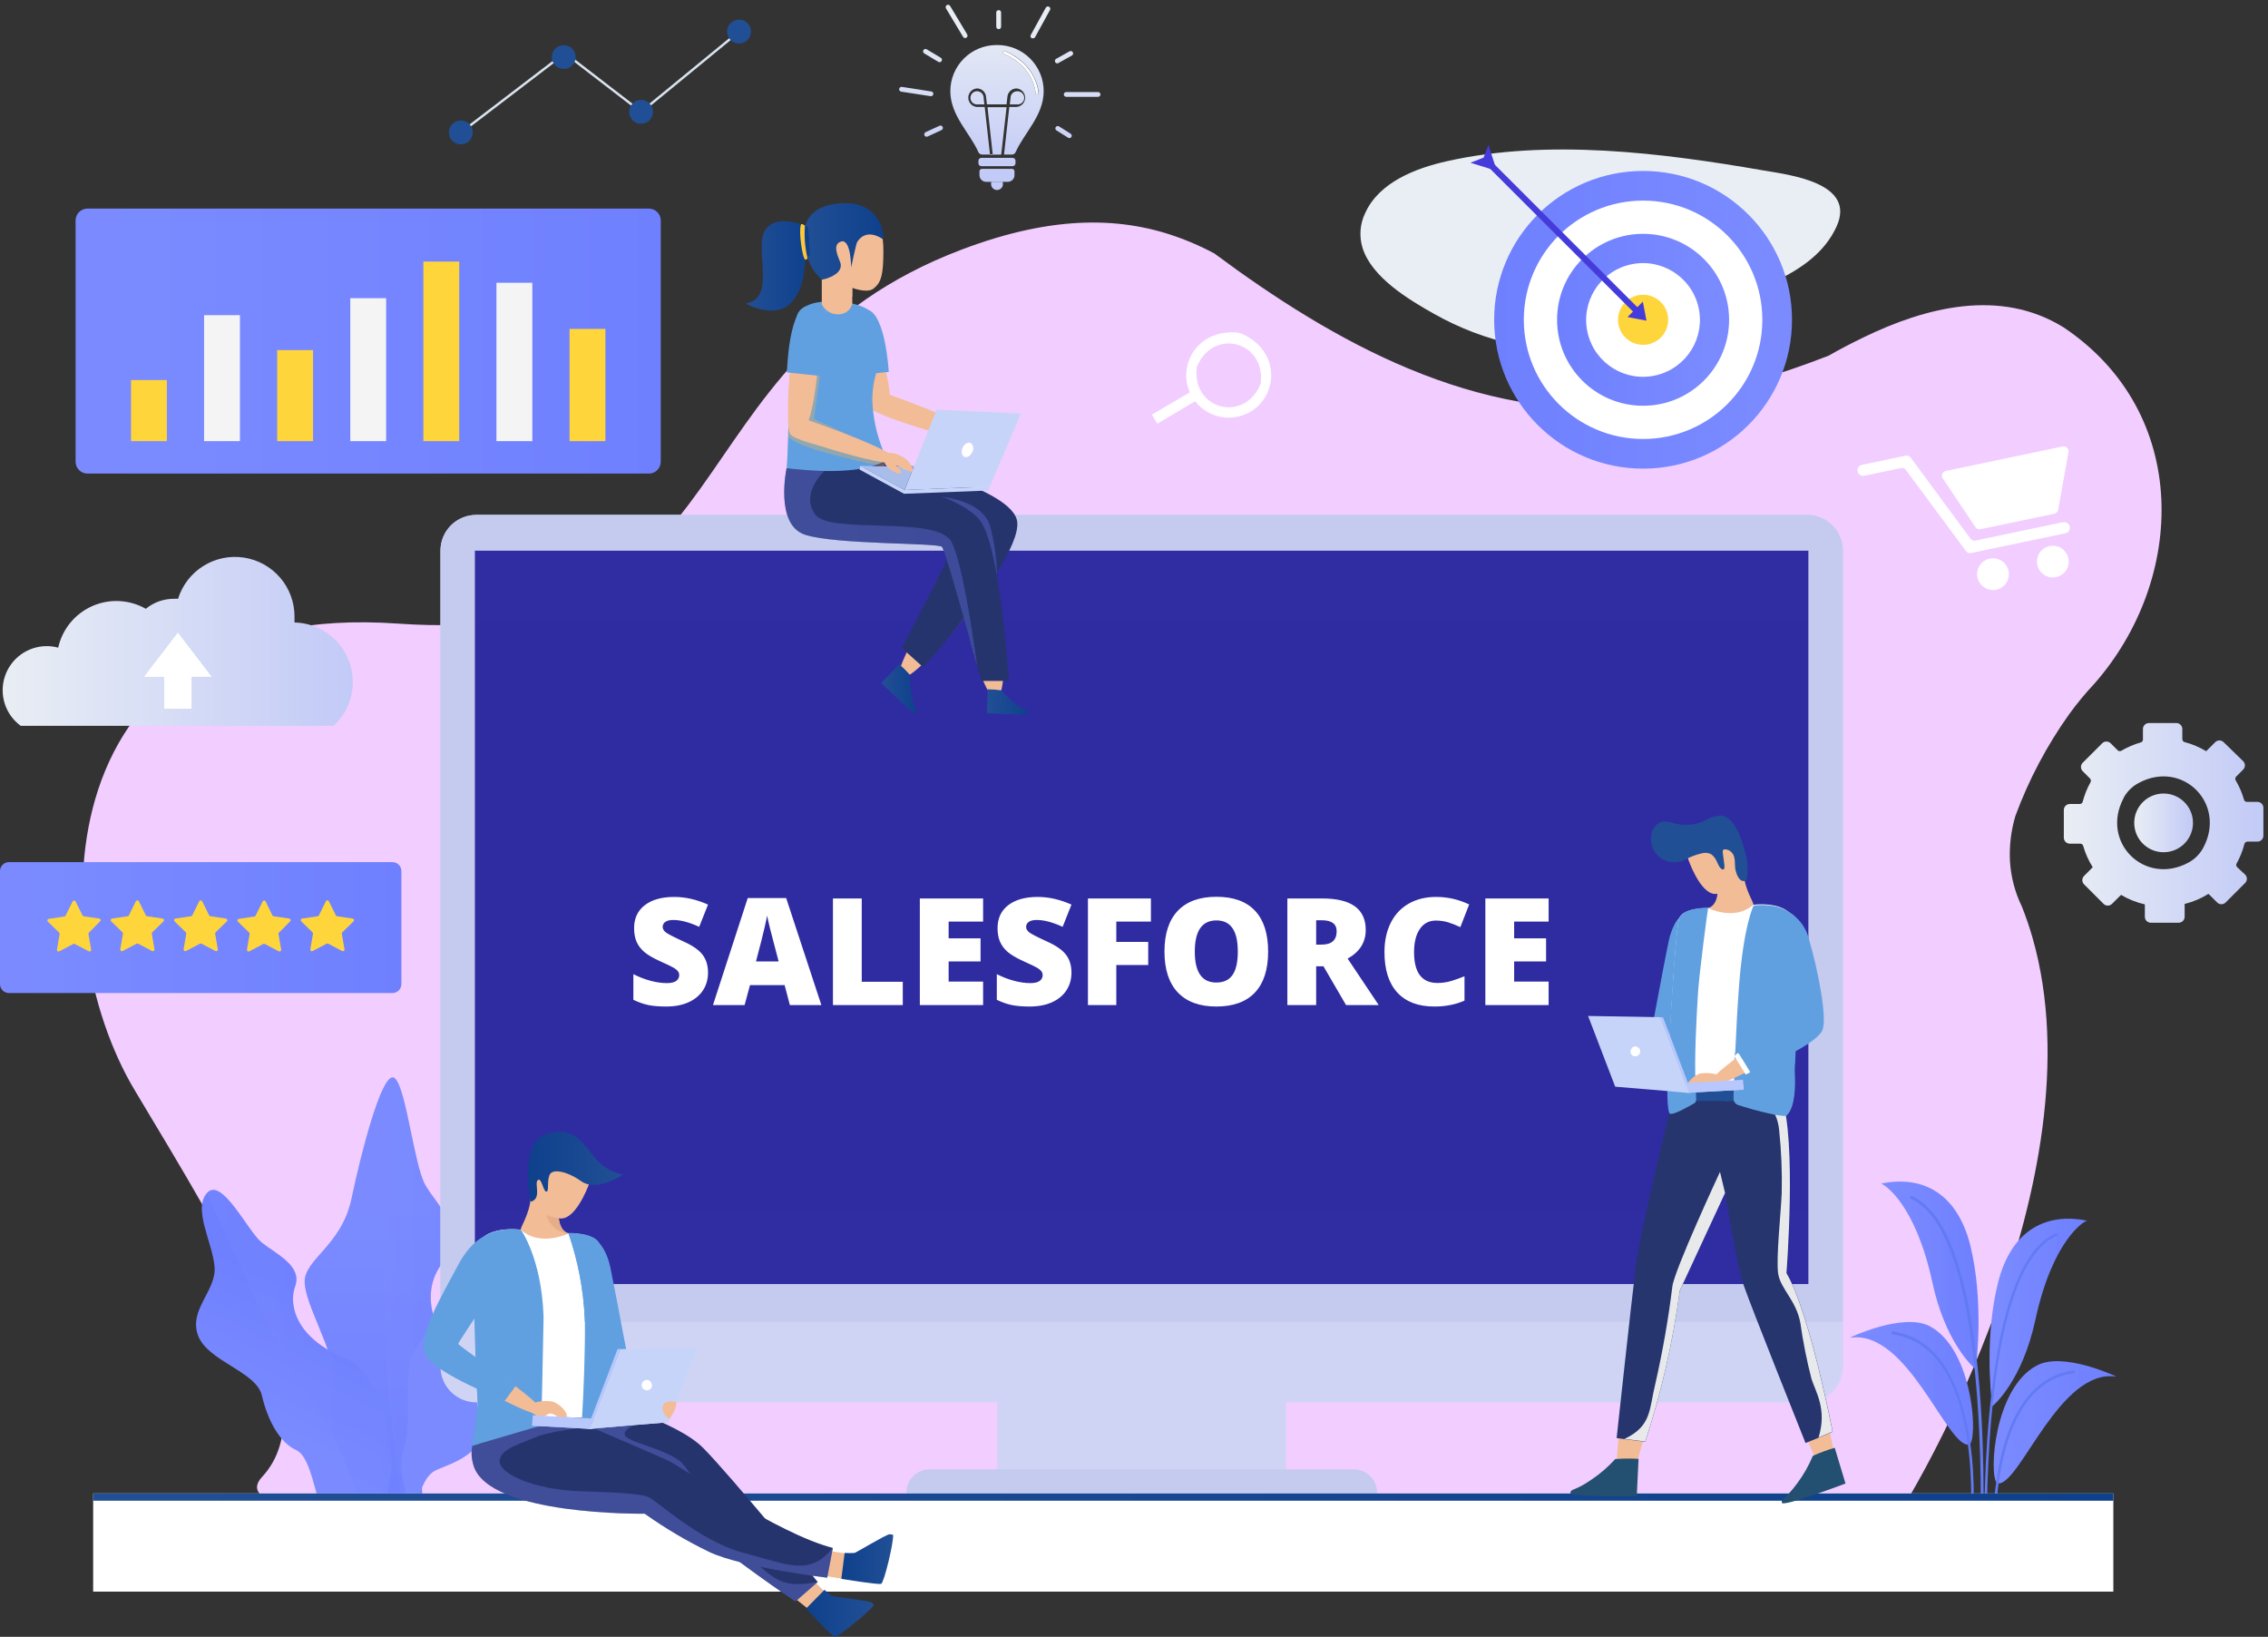 <svg width="474" height="342" viewBox="0 0 474 342" fill="none" xmlns="http://www.w3.org/2000/svg">
<rect x="0" y="0" width="474" height="342" fill="#333333" stroke="none"/>
<path d="M398.786 313.14C398.786 313.14 439.311 246.674 424.794 195.957C424.161 193.734 423.413 191.546 422.553 189.401C421.089 186.385 420.242 183.107 420.063 179.76C419.928 176.638 420.311 173.515 421.196 170.517C423.988 162.93 427.786 155.75 432.488 149.171C434.088 146.965 435.827 144.863 437.692 142.876C456.903 121.032 457.973 86.287 431.293 68.411C417.984 60.139 402.359 64.244 389.523 70.464C386.958 71.708 384.543 72.952 382.19 74.308C372.495 78.099 362.501 81.074 352.31 83.202C348.837 83.911 345.338 84.446 341.852 84.894C308.523 88.303 278.644 71.422 253.781 52.949C251.553 51.758 249.249 50.715 246.884 49.826C234.932 45.336 220.552 44.726 200.968 52.153C138.332 75.913 157.269 135.499 83.216 130.299C9.164 125.1 8.603 195.049 28.087 227.678C47.572 260.308 68.737 293.472 54.818 308.537C40.899 323.602 163.68 313.028 173.155 314.06C182.629 315.093 398.786 313.14 398.786 313.14Z" fill="#F2CDFF"/>
<path d="M284.768 51.804C286.71 58.024 294.554 62.689 299.858 65.662C310.004 71.347 322.616 74.557 334.157 72.28C341.17 70.707 347.988 68.367 354.488 65.302C364.237 60.997 378.903 58.173 383.833 47.326C388.004 38.158 373.96 36.541 368.457 35.595C347.379 31.95 323.538 28.915 302.31 33.704C295.911 35.147 288.254 38.058 285.341 44.465C284.218 46.748 284.013 49.375 284.768 51.804Z" fill="url(#paint0_linear_633_4202)"/>
<path d="M87.847 307.318C88.942 314.782 87.374 324.373 86.851 327.222C86.751 327.781 86.689 328.092 86.689 328.092L80.999 318.638C79.281 314.695 72.409 299.556 70.716 290.027C69.022 280.498 63.806 272.686 63.669 267.896C63.532 263.107 71.375 260.308 73.442 250.48C75.509 240.653 79.667 224.643 82.157 225.116C82.337 225.16 82.498 225.261 82.618 225.402C84.921 227.803 86.577 243.464 88.843 247.532C91.27 251.874 97.819 257.273 92.752 263.517C87.685 269.762 90.386 277.201 95.043 283.757C99.699 290.313 86.552 298.436 87.847 307.318Z" fill="url(#paint1_linear_633_4202)"/>
<path style="mix-blend-mode:multiply" opacity="0.3" d="M87.847 307.317C88.943 314.781 87.374 324.372 86.851 327.221C75.235 278.494 82.17 225.065 82.17 225.065L82.631 225.352C84.934 227.752 86.59 243.414 88.856 247.482C91.283 251.823 97.832 257.222 92.765 263.467C87.698 269.712 90.4 277.151 95.056 283.707C99.712 290.262 86.552 298.435 87.847 307.317Z" fill="url(#paint2_linear_633_4202)"/>
<path d="M75.745 317.071C73.728 317.543 71.139 317.195 67.889 315.74C65.984 314.881 65.399 304.544 61.889 302.976C58.378 301.409 55.888 296.582 54.73 291.569C53.572 286.556 43.313 284.416 41.371 278.992C39.429 273.569 45.243 269.712 44.844 264.687C44.446 259.661 40.201 252.496 43.313 249.211C46.426 245.927 51.829 257.335 54.73 259.648C57.631 261.962 63.245 264.488 61.689 268.742C60.133 272.996 62.274 279.938 72.334 283.831C80.85 287.103 86.876 314.483 75.745 317.071Z" fill="url(#paint3_linear_633_4202)"/>
<path d="M118.15 277.96C114.54 282.861 107.568 278.221 104.455 283.123C101.343 288.024 104.194 295.239 101.355 299.879C98.517 304.519 94.919 305.564 91.296 307.094C87.673 308.624 87.175 315.143 86.689 316.822C86.689 316.822 86.689 316.822 86.689 316.897C86.689 316.971 82.568 308.388 84.361 302.976C86.154 297.565 84.623 290.076 85.606 285.175C86.59 280.274 90.773 277.711 92.055 272.735C93.338 267.759 99.027 264.226 101.866 258.044C104.704 251.861 115.561 244.895 119.42 246.176C119.483 246.195 119.542 246.225 119.594 246.263C123.168 247.769 119.37 257.322 116.582 260.88C113.793 264.438 121.761 273.059 118.15 277.96Z" fill="url(#paint4_linear_633_4202)"/>
<path style="mix-blend-mode:multiply" opacity="0.3" d="M118.151 277.96C114.54 282.861 107.568 278.221 104.456 283.122C101.343 288.023 104.194 295.239 101.356 299.879C98.517 304.519 94.919 305.564 91.296 307.094C87.673 308.624 87.175 315.142 86.689 316.822C85.071 305.464 93.35 288.832 100.384 273.904C105.246 263.733 111.73 254.418 119.582 246.325C123.155 247.83 119.358 257.384 116.569 260.942C113.781 264.5 121.761 273.058 118.151 277.96Z" fill="url(#paint5_linear_633_4202)"/>
<path style="mix-blend-mode:multiply" opacity="0.3" d="M75.746 317.071C71.612 300.19 65.213 292.116 60.88 285.673C56.174 278.656 43.313 249.211 43.313 249.211C46.401 245.927 51.829 257.335 54.73 259.648C57.631 261.962 63.246 264.488 61.69 268.742C60.133 272.996 62.275 279.938 72.334 283.831C80.85 287.103 86.876 314.483 75.746 317.071Z" fill="url(#paint6_linear_633_4202)"/>
<path d="M411.895 301.446C411.771 301.707 411.621 301.856 411.459 301.856H411.31C406.728 301.757 398.661 278.146 387.032 279.464H386.646C386.646 279.464 397.702 274.202 403.28 277.088C411.92 281.654 413.277 298.572 411.895 301.446Z" fill="url(#paint7_linear_633_4202)"/>
<path style="mix-blend-mode:multiply" opacity="0.3" d="M411.896 301.446C411.771 301.707 411.622 301.856 411.46 301.856H411.311C406.729 301.757 398.661 278.146 387.033 279.464C387.033 279.464 399.857 274.389 405.883 284.776C408.855 289.935 410.891 295.578 411.896 301.446Z" fill="url(#paint8_linear_633_4202)"/>
<path d="M412.169 316.137C412.094 316.131 412.024 316.097 411.974 316.041C411.923 315.986 411.895 315.913 411.895 315.838C411.895 315.465 414.061 281.343 395.548 278.805C395.473 278.793 395.406 278.753 395.36 278.693C395.314 278.632 395.292 278.557 395.299 278.482C395.302 278.41 395.332 278.342 395.383 278.292C395.434 278.241 395.501 278.211 395.573 278.208C414.609 280.82 412.443 315.453 412.418 315.838C412.422 315.91 412.398 315.981 412.352 316.036C412.306 316.092 412.24 316.128 412.169 316.137Z" fill="#627AF4"/>
<path d="M442.31 287.626C430.558 285.847 422.391 309.632 417.772 309.943H417.572C417.477 309.932 417.389 309.888 417.323 309.818C415.655 308.126 416.738 289.914 425.764 285.274C431.13 282.463 441.713 287.339 442.31 287.626Z" fill="url(#paint9_linear_633_4202)"/>
<path style="mix-blend-mode:multiply" opacity="0.3" d="M442.273 287.612C430.52 285.834 422.353 309.618 417.734 309.929H417.535C417.44 309.919 417.351 309.875 417.286 309.805C418.083 305.687 419.552 297.365 424.407 291.357C430.944 283.333 441.501 287.351 442.273 287.612Z" fill="url(#paint10_linear_633_4202)"/>
<path d="M416.826 324.235C416.754 324.236 416.685 324.209 416.632 324.161C416.579 324.112 416.546 324.046 416.54 323.974C416.54 323.601 414.348 288.956 433.384 286.344C433.42 286.338 433.457 286.34 433.492 286.349C433.528 286.359 433.561 286.375 433.59 286.397C433.619 286.419 433.643 286.446 433.661 286.478C433.679 286.509 433.691 286.544 433.696 286.58C433.706 286.654 433.688 286.73 433.643 286.79C433.599 286.85 433.533 286.891 433.459 286.903C414.934 289.391 417.075 323.564 417.1 323.937C417.103 323.974 417.099 324.011 417.088 324.046C417.076 324.082 417.058 324.114 417.033 324.142C417.009 324.17 416.979 324.193 416.945 324.209C416.912 324.225 416.876 324.234 416.838 324.235H416.826Z" fill="#627AF4"/>
<path d="M412.929 285.984C412.935 286.017 412.935 286.05 412.929 286.083L412.779 285.971C411.833 285.138 406.467 279.963 403.89 268.021C400.317 251.488 393.93 247.694 393.519 247.482L393.158 247.296L393.519 247.221C402.458 245.567 409.219 249.908 411.796 260.271C414.622 271.802 413.128 284.516 412.929 285.984Z" fill="url(#paint11_linear_633_4202)"/>
<path style="mix-blend-mode:multiply" opacity="0.3" d="M412.767 286.008C411.821 285.175 406.455 280 403.878 268.058C400.304 251.525 393.918 247.731 393.507 247.52C397.397 248.431 400.943 250.44 403.724 253.307C406.504 256.174 408.403 259.778 409.194 263.691C410.951 271.029 412.145 278.489 412.767 286.008Z" fill="url(#paint12_linear_633_4202)"/>
<path d="M414.136 322.519C414.061 322.516 413.99 322.485 413.937 322.432C413.884 322.379 413.853 322.308 413.85 322.233V322.034C414.062 315.179 415.456 257.521 399.321 250.443C399.26 250.408 399.214 250.352 399.192 250.285C399.169 250.219 399.172 250.146 399.2 250.082C399.228 250.017 399.278 249.965 399.342 249.935C399.405 249.905 399.478 249.9 399.545 249.92C415.73 256.998 414.759 310.801 414.41 322.071V322.258C414.404 322.327 414.373 322.392 414.323 322.44C414.272 322.488 414.206 322.516 414.136 322.519Z" fill="#627AF4"/>
<path d="M436.124 255.096H436.049L435.738 255.245C435.738 255.245 429.064 258.716 425.367 275.795C422.59 288.608 416.652 293.634 416.328 293.846C416.328 293.846 416.328 293.671 416.328 293.435C416.042 291.047 414.809 278.992 417.573 268.033C420.175 257.546 427.085 253.23 436.161 255.046L436.124 255.096Z" fill="url(#paint13_linear_633_4202)"/>
<path style="mix-blend-mode:multiply" opacity="0.3" d="M436.061 255.095L435.749 255.244C435.749 255.244 429.076 258.715 425.379 275.795C422.602 288.608 416.664 293.633 416.34 293.845C416.34 293.845 416.34 293.671 416.34 293.434C418.207 276.765 421.17 268.555 423.81 263.392C427.097 257.122 436.061 255.095 436.061 255.095Z" fill="url(#paint14_linear_633_4202)"/>
<path d="M414.97 323.178C414.897 323.178 414.826 323.15 414.772 323.099C414.719 323.048 414.687 322.978 414.684 322.904C414.572 304.531 415.805 263.803 429.624 257.707C429.694 257.681 429.771 257.682 429.84 257.71C429.909 257.737 429.965 257.79 429.998 257.857C430.014 257.891 430.023 257.928 430.024 257.966C430.025 258.003 430.019 258.041 430.005 258.076C429.991 258.111 429.969 258.143 429.943 258.169C429.916 258.196 429.884 258.216 429.848 258.23C416.29 264.189 415.095 304.643 415.207 322.917C415.207 322.993 415.177 323.066 415.123 323.119C415.069 323.173 414.997 323.203 414.921 323.203L414.97 323.178Z" fill="#627AF4"/>
<path d="M268.77 291.768H208.425V308.698H268.77V291.768Z" fill="#CFD4F5"/>
<path d="M385.153 115.048V285.548C385.153 287.527 384.366 289.426 382.965 290.826C381.564 292.225 379.664 293.012 377.683 293.012H99.526C97.544 293.012 95.644 292.225 94.244 290.826C92.843 289.426 92.056 287.527 92.056 285.548V115.048C92.056 113.068 92.843 111.17 94.244 109.77C95.644 108.37 97.544 107.584 99.526 107.584H377.696C379.675 107.587 381.572 108.375 382.97 109.775C384.368 111.174 385.153 113.07 385.153 115.048Z" fill="#CFD4F5"/>
<path d="M385.153 115.048V276.168H92.056V115.048C92.056 113.068 92.843 111.17 94.244 109.77C95.644 108.37 97.544 107.584 99.526 107.584H377.696C379.675 107.587 381.572 108.375 382.97 109.775C384.368 111.174 385.153 113.07 385.153 115.048Z" fill="#C5CAEF"/>
<path d="M377.944 115.061H99.251V268.294H377.944V115.061Z" fill="#302CA2"/>
<path d="M194.22 307.019H282.951C284.236 307.019 285.468 307.528 286.376 308.436C287.284 309.343 287.794 310.574 287.794 311.858V312.318H189.439V311.858C189.439 310.585 189.941 309.363 190.836 308.458C191.731 307.552 192.947 307.035 194.22 307.019Z" fill="#C5CAEF"/>
<path d="M377.683 130.125H99.513V253.229H377.683V130.125Z" fill="#2F2CA2"/>
<path d="M135.605 43.581H18.289C16.914 43.581 15.799 44.695 15.799 46.069V96.463C15.799 97.837 16.914 98.951 18.289 98.951H135.605C136.98 98.951 138.095 97.837 138.095 96.463V46.069C138.095 44.695 136.98 43.581 135.605 43.581Z" fill="url(#paint15_linear_633_4202)"/>
<path d="M34.873 79.408H27.378V92.171H34.873V79.408Z" fill="#FFD53C"/>
<path d="M50.148 65.849H42.653V92.171H50.148V65.849Z" fill="#F4F4F4"/>
<path d="M65.425 73.15H57.93V92.171H65.425V73.15Z" fill="#FFD53C"/>
<path d="M80.701 62.303H73.206V92.171H80.701V62.303Z" fill="#F4F4F4"/>
<path d="M95.977 54.652H88.482V92.171H95.977V54.652Z" fill="#FFD53C"/>
<path d="M111.253 59.081H103.758V92.171H111.253V59.081Z" fill="#F4F4F4"/>
<path d="M126.529 68.722H119.034V92.171H126.529V68.722Z" fill="#FFD53C"/>
<path d="M61.552 130.013C61.552 129.627 61.552 129.242 61.552 128.844C61.563 125.864 60.502 122.98 58.564 120.716C56.626 118.451 53.938 116.957 50.991 116.505C48.043 116.053 45.031 116.674 42.503 118.253C39.974 119.832 38.097 122.266 37.213 125.112C36.918 125.093 36.623 125.093 36.329 125.112C34.195 125.109 32.126 125.848 30.477 127.202C28.783 126.238 26.886 125.686 24.939 125.589C22.992 125.492 21.049 125.853 19.268 126.643C17.486 127.433 15.915 128.631 14.681 130.139C13.447 131.647 12.585 133.423 12.163 135.325C11.385 135.11 10.581 135.001 9.773 135.001C7.828 135.003 5.933 135.619 4.359 136.76C2.786 137.902 1.613 139.512 1.01 141.359C0.407 143.207 0.403 145.197 1 147.047C1.596 148.897 2.763 150.511 4.332 151.658H69.707C71.538 149.976 72.823 147.785 73.396 145.367C73.969 142.949 73.804 140.415 72.923 138.091C72.041 135.768 70.484 133.761 68.451 132.33C66.417 130.899 64.002 130.109 61.515 130.063L61.552 130.013Z" fill="url(#paint16_linear_633_4202)"/>
<path d="M40.027 141.42V148.075H34.312V141.42H30.092L37.176 132.189L44.247 141.42H40.027Z" fill="white"/>
<path d="M430.147 106.539L432.301 94.448C432.332 94.281 432.32 94.11 432.266 93.949C432.213 93.788 432.12 93.644 431.996 93.528C431.872 93.413 431.721 93.331 431.556 93.29C431.392 93.248 431.22 93.249 431.056 93.291L406.654 98.404C406.493 98.437 406.343 98.51 406.216 98.615C406.089 98.72 405.99 98.855 405.928 99.007C405.865 99.159 405.841 99.324 405.857 99.488C405.872 99.652 405.928 99.809 406.019 99.946L412.867 110.159C412.977 110.325 413.134 110.454 413.319 110.529C413.503 110.605 413.705 110.623 413.9 110.582L429.313 107.348C429.519 107.316 429.709 107.221 429.859 107.076C430.008 106.931 430.109 106.744 430.147 106.539ZM415.83 116.715C415.187 116.852 414.6 117.177 414.141 117.647C413.683 118.118 413.375 118.713 413.255 119.359C413.136 120.005 413.21 120.671 413.47 121.275C413.729 121.878 414.162 122.391 414.713 122.748C415.264 123.106 415.908 123.293 416.565 123.285C417.222 123.276 417.862 123.074 418.404 122.702C418.946 122.331 419.366 121.807 419.61 121.198C419.854 120.588 419.912 119.92 419.776 119.278C419.686 118.851 419.513 118.446 419.265 118.086C419.018 117.726 418.701 117.419 418.334 117.182C417.968 116.945 417.557 116.783 417.128 116.705C416.698 116.627 416.257 116.635 415.83 116.728V116.715ZM428.342 114.09C427.7 114.227 427.112 114.55 426.654 115.02C426.195 115.49 425.886 116.085 425.766 116.73C425.645 117.375 425.719 118.041 425.977 118.645C426.235 119.248 426.666 119.761 427.216 120.12C427.766 120.479 428.41 120.667 429.067 120.66C429.723 120.654 430.363 120.453 430.906 120.084C431.449 119.714 431.87 119.192 432.116 118.584C432.362 117.975 432.422 117.308 432.289 116.665C432.103 115.804 431.584 115.051 430.845 114.57C430.105 114.09 429.205 113.922 428.342 114.103V114.09ZM431.106 109.114L412.854 112.946C412.665 112.983 412.469 112.967 412.289 112.899C412.108 112.831 411.951 112.713 411.833 112.56L399.309 95.592C399.195 95.436 399.037 95.316 398.856 95.247C398.674 95.179 398.477 95.165 398.288 95.207L389.137 97.123C388.987 97.154 388.844 97.216 388.717 97.302C388.59 97.389 388.482 97.5 388.398 97.629C388.314 97.758 388.257 97.902 388.229 98.053C388.201 98.204 388.203 98.359 388.234 98.51C388.266 98.66 388.327 98.802 388.415 98.929C388.502 99.056 388.613 99.164 388.742 99.248C388.87 99.332 389.015 99.389 389.166 99.417C389.317 99.445 389.472 99.443 389.623 99.411L397.304 97.794C397.492 97.758 397.685 97.775 397.864 97.843C398.042 97.911 398.198 98.028 398.313 98.18L410.9 115.173C411.014 115.329 411.171 115.449 411.353 115.518C411.534 115.586 411.731 115.6 411.921 115.558L431.629 111.428C431.784 111.402 431.932 111.345 432.064 111.26C432.196 111.175 432.31 111.065 432.399 110.935C432.488 110.805 432.549 110.659 432.58 110.505C432.611 110.351 432.611 110.193 432.579 110.039C432.547 109.885 432.485 109.739 432.395 109.61C432.306 109.481 432.191 109.371 432.058 109.287C431.926 109.203 431.777 109.147 431.622 109.122C431.467 109.096 431.309 109.102 431.156 109.139L431.106 109.114Z" fill="white"/>
<path d="M431.33 169.21V175.032C431.33 175.362 431.461 175.679 431.695 175.912C431.928 176.145 432.245 176.276 432.575 176.276H434.766C434.906 176.277 435.041 176.324 435.151 176.409C435.262 176.495 435.341 176.614 435.376 176.749C435.829 178.319 436.5 179.818 437.368 181.202L435.538 183.044C435.317 183.275 435.194 183.582 435.194 183.902C435.194 184.222 435.317 184.529 435.538 184.76L439.659 188.878C439.891 189.098 440.198 189.221 440.518 189.221C440.838 189.221 441.146 189.098 441.377 188.878L443.282 186.975C444.828 187.893 446.508 188.565 448.262 188.965V191.552C448.262 191.882 448.393 192.199 448.627 192.432C448.86 192.665 449.177 192.796 449.507 192.796H455.334C455.664 192.796 455.981 192.665 456.214 192.432C456.448 192.199 456.579 191.882 456.579 191.552V188.878C458.34 188.44 460.021 187.726 461.559 186.763L463.401 188.592C463.633 188.812 463.94 188.935 464.26 188.935C464.58 188.935 464.888 188.812 465.119 188.592L469.24 184.474C469.461 184.243 469.584 183.935 469.584 183.616C469.584 183.296 469.461 182.989 469.24 182.757L467.547 181.178C467.445 181.079 467.38 180.95 467.362 180.809C467.344 180.669 467.374 180.527 467.448 180.406C468.16 179.13 468.704 177.767 469.066 176.351C469.101 176.211 469.181 176.087 469.294 175.998C469.406 175.908 469.545 175.857 469.689 175.853H471.793C472.123 175.853 472.439 175.722 472.673 175.489C472.906 175.256 473.038 174.939 473.038 174.609V168.788C473.038 168.458 472.906 168.141 472.673 167.908C472.439 167.675 472.123 167.544 471.793 167.544H469.589C469.449 167.545 469.312 167.499 469.202 167.413C469.091 167.327 469.013 167.207 468.979 167.071C468.578 165.662 467.996 164.312 467.248 163.053C467.174 162.93 467.143 162.786 467.161 162.644C467.179 162.501 467.245 162.369 467.348 162.269L468.83 160.776C469.05 160.545 469.173 160.238 469.173 159.918C469.173 159.598 469.05 159.291 468.83 159.06L464.709 155.054C464.477 154.833 464.169 154.71 463.85 154.71C463.53 154.71 463.222 154.833 462.99 155.054L461.086 156.957C459.68 156.115 458.163 155.474 456.579 155.054C456.439 155.02 456.316 154.94 456.227 154.828C456.139 154.715 456.092 154.575 456.093 154.432V152.317C456.093 151.987 455.962 151.671 455.728 151.438C455.495 151.204 455.178 151.073 454.848 151.073H449.109C448.779 151.073 448.462 151.204 448.228 151.438C447.995 151.671 447.864 151.987 447.864 152.317V154.519C447.863 154.659 447.816 154.794 447.73 154.904C447.645 155.014 447.526 155.093 447.391 155.129C445.978 155.533 444.623 156.114 443.357 156.858C443.234 156.932 443.09 156.963 442.947 156.945C442.805 156.927 442.673 156.861 442.572 156.758L441.091 155.278C440.859 155.057 440.552 154.934 440.232 154.934C439.912 154.934 439.604 155.057 439.373 155.278L435.252 159.395C435.031 159.627 434.908 159.934 434.908 160.254C434.908 160.573 435.031 160.881 435.252 161.112L436.808 162.667C436.904 162.769 436.966 162.898 436.984 163.037C437.002 163.175 436.975 163.316 436.908 163.438C436.191 164.719 435.643 166.086 435.277 167.506C435.243 167.645 435.163 167.769 435.05 167.857C434.937 167.945 434.798 167.993 434.654 167.991H432.55C432.229 167.998 431.922 168.128 431.695 168.355C431.467 168.583 431.336 168.889 431.33 169.21ZM443.78 166.785C444.492 165.435 445.594 164.329 446.942 163.613C456.118 158.637 465.381 167.904 460.488 177.097C459.771 178.448 458.665 179.553 457.313 180.269C448.175 185.121 438.962 175.953 443.805 166.785H443.78Z" fill="url(#paint17_linear_633_4202)"/>
<path d="M452.171 165.802C453.386 165.799 454.575 166.157 455.586 166.83C456.597 167.503 457.386 168.461 457.852 169.582C458.318 170.703 458.441 171.937 458.204 173.128C457.968 174.319 457.383 175.413 456.524 176.271C455.665 177.13 454.57 177.714 453.378 177.95C452.186 178.186 450.951 178.064 449.829 177.598C448.707 177.132 447.749 176.344 447.075 175.334C446.402 174.324 446.043 173.136 446.046 171.922C446.046 171.118 446.204 170.323 446.512 169.58C446.82 168.837 447.271 168.163 447.84 167.594C448.409 167.026 449.084 166.575 449.827 166.268C450.57 165.96 451.367 165.802 452.171 165.802Z" fill="url(#paint18_linear_633_4202)"/>
<path d="M259.744 69.829C259.294 69.618 258.808 69.495 258.312 69.468C250.157 68.945 246.161 76.248 248.651 81.982L240.745 86.635L241.866 88.526L249.784 83.836C251.11 85.543 253.015 86.708 255.14 87.111C257.265 87.514 259.465 87.128 261.325 86.025C267.164 82.604 267.587 73.461 259.744 69.829ZM263.342 80.49C259.893 88.264 249.36 85.578 250.07 77.106C250.088 76.856 250.151 76.612 250.257 76.385C253.693 68.597 264.238 71.284 263.516 79.768C263.502 80.017 263.443 80.262 263.342 80.49Z" fill="white"/>
<path d="M82.02 180.133H1.867C0.836 180.133 0 180.968 0 181.999V205.622C0 206.653 0.836 207.488 1.867 207.488H82.02C83.052 207.488 83.888 206.653 83.888 205.622V181.999C83.888 180.968 83.052 180.133 82.02 180.133Z" fill="url(#paint19_linear_633_4202)"/>
<path d="M15.774 188.306L17.243 191.254C17.264 191.305 17.297 191.349 17.341 191.382C17.385 191.415 17.438 191.435 17.492 191.441L20.754 191.926C20.816 191.935 20.874 191.961 20.922 192.001C20.97 192.042 21.006 192.094 21.025 192.154C21.045 192.213 21.047 192.277 21.032 192.338C21.017 192.399 20.986 192.454 20.941 192.498L18.588 194.861C18.548 194.899 18.518 194.946 18.501 194.998C18.483 195.05 18.479 195.106 18.488 195.16L19.049 198.407C19.062 198.47 19.057 198.537 19.034 198.598C19.01 198.658 18.97 198.711 18.917 198.749C18.864 198.788 18.802 198.81 18.736 198.813C18.671 198.816 18.607 198.8 18.55 198.768L15.637 197.237C15.587 197.213 15.531 197.201 15.475 197.201C15.419 197.201 15.364 197.213 15.313 197.237L12.4 198.768C12.344 198.8 12.279 198.816 12.214 198.813C12.149 198.81 12.086 198.788 12.034 198.749C11.981 198.711 11.94 198.658 11.917 198.598C11.894 198.537 11.889 198.47 11.902 198.407L12.462 195.16C12.468 195.106 12.462 195.052 12.444 195C12.427 194.949 12.399 194.901 12.363 194.861L9.997 192.56C9.953 192.516 9.921 192.461 9.906 192.4C9.891 192.339 9.894 192.276 9.913 192.216C9.932 192.157 9.968 192.104 10.016 192.063C10.064 192.023 10.122 191.997 10.184 191.988L13.446 191.503C13.502 191.498 13.557 191.479 13.603 191.446C13.649 191.413 13.685 191.368 13.707 191.316L15.164 188.368C15.188 188.31 15.228 188.26 15.278 188.222C15.328 188.185 15.388 188.161 15.451 188.155C15.513 188.149 15.576 188.159 15.633 188.186C15.69 188.212 15.739 188.254 15.774 188.306Z" fill="#FFD53C"/>
<path d="M29.02 188.306L30.477 191.254C30.5 191.306 30.536 191.351 30.582 191.384C30.628 191.416 30.682 191.436 30.739 191.441L34.001 191.926C34.062 191.935 34.121 191.961 34.169 192.001C34.217 192.042 34.252 192.094 34.272 192.154C34.291 192.213 34.293 192.277 34.278 192.338C34.264 192.399 34.232 192.454 34.187 192.498L31.822 194.799C31.785 194.839 31.757 194.887 31.74 194.938C31.723 194.989 31.717 195.044 31.722 195.098L32.282 198.345C32.296 198.408 32.291 198.475 32.268 198.535C32.244 198.596 32.204 198.649 32.151 198.687C32.098 198.725 32.035 198.748 31.97 198.751C31.905 198.754 31.841 198.738 31.784 198.705L28.871 197.175C28.821 197.151 28.765 197.138 28.709 197.138C28.653 197.138 28.598 197.151 28.547 197.175L25.634 198.705C25.578 198.738 25.513 198.754 25.448 198.751C25.383 198.748 25.32 198.725 25.267 198.687C25.215 198.649 25.174 198.596 25.151 198.535C25.128 198.475 25.122 198.408 25.136 198.345L25.696 195.098C25.705 195.044 25.701 194.988 25.684 194.936C25.666 194.884 25.637 194.837 25.597 194.799L23.231 192.498C23.186 192.453 23.155 192.397 23.14 192.335C23.126 192.273 23.13 192.209 23.151 192.149C23.171 192.089 23.209 192.037 23.258 191.997C23.308 191.958 23.367 191.933 23.43 191.926L26.692 191.441C26.747 191.435 26.799 191.415 26.843 191.382C26.887 191.349 26.921 191.305 26.941 191.254L28.398 188.306C28.427 188.248 28.471 188.2 28.526 188.166C28.581 188.132 28.645 188.114 28.709 188.114C28.774 188.114 28.837 188.132 28.892 188.166C28.947 188.2 28.991 188.248 29.02 188.306Z" fill="#FFD53C"/>
<path d="M42.256 188.306L43.712 191.254C43.735 191.306 43.771 191.351 43.817 191.384C43.863 191.416 43.917 191.436 43.974 191.441L47.236 191.926C47.297 191.935 47.356 191.961 47.404 192.001C47.452 192.042 47.487 192.094 47.507 192.154C47.526 192.213 47.528 192.277 47.514 192.338C47.499 192.399 47.467 192.454 47.422 192.498L45.057 194.799C45.019 194.838 44.992 194.886 44.977 194.938C44.961 194.99 44.959 195.045 44.97 195.098L45.517 198.345C45.531 198.408 45.526 198.475 45.503 198.535C45.479 198.596 45.439 198.649 45.386 198.687C45.333 198.725 45.271 198.747 45.206 198.751C45.14 198.754 45.076 198.738 45.02 198.705L42.106 197.175C42.058 197.151 42.005 197.139 41.951 197.139C41.897 197.139 41.843 197.151 41.795 197.175L38.869 198.705C38.812 198.733 38.749 198.745 38.686 198.739C38.623 198.734 38.563 198.711 38.512 198.674C38.461 198.637 38.421 198.587 38.396 198.529C38.371 198.471 38.362 198.407 38.371 198.345L38.931 195.098C38.943 195.044 38.94 194.988 38.922 194.935C38.905 194.883 38.873 194.836 38.832 194.799L36.479 192.498C36.434 192.454 36.403 192.399 36.388 192.338C36.373 192.277 36.375 192.213 36.395 192.154C36.414 192.094 36.45 192.042 36.498 192.001C36.545 191.961 36.604 191.935 36.666 191.926L39.927 191.441C39.984 191.436 40.038 191.416 40.084 191.384C40.13 191.351 40.166 191.306 40.189 191.254L41.645 188.306C41.676 188.251 41.72 188.206 41.773 188.174C41.827 188.143 41.888 188.126 41.951 188.126C42.013 188.126 42.074 188.143 42.128 188.174C42.181 188.206 42.225 188.251 42.256 188.306Z" fill="#FFD53C"/>
<path d="M55.49 188.306L56.934 191.254C56.957 191.306 56.993 191.351 57.039 191.384C57.085 191.416 57.139 191.436 57.196 191.441L60.458 191.926C60.52 191.935 60.578 191.961 60.626 192.001C60.673 192.042 60.709 192.094 60.728 192.154C60.748 192.213 60.75 192.277 60.736 192.338C60.721 192.399 60.689 192.454 60.644 192.498L58.304 194.861C58.262 194.898 58.231 194.945 58.213 194.997C58.196 195.05 58.193 195.106 58.204 195.16L58.764 198.407C58.773 198.469 58.764 198.533 58.74 198.591C58.715 198.649 58.675 198.699 58.624 198.736C58.572 198.773 58.512 198.796 58.449 198.801C58.386 198.807 58.323 198.795 58.266 198.768L55.341 197.237C55.292 197.213 55.239 197.201 55.185 197.201C55.131 197.201 55.078 197.213 55.029 197.237L52.116 198.768C52.06 198.8 51.995 198.816 51.93 198.813C51.865 198.81 51.802 198.788 51.749 198.749C51.697 198.711 51.656 198.658 51.633 198.598C51.609 198.537 51.604 198.47 51.618 198.407L52.166 195.16C52.176 195.107 52.174 195.052 52.159 195C52.144 194.948 52.116 194.901 52.079 194.861L49.713 192.56C49.668 192.516 49.637 192.461 49.622 192.4C49.607 192.339 49.609 192.276 49.629 192.216C49.648 192.157 49.684 192.104 49.732 192.063C49.78 192.023 49.838 191.997 49.9 191.988L53.162 191.503C53.218 191.498 53.272 191.479 53.319 191.446C53.365 191.413 53.401 191.368 53.423 191.316L54.88 188.368C54.904 188.31 54.943 188.26 54.994 188.222C55.044 188.185 55.104 188.161 55.166 188.155C55.229 188.149 55.292 188.159 55.349 188.186C55.406 188.212 55.455 188.254 55.49 188.306Z" fill="#FFD53C"/>
<path d="M68.737 188.306L70.193 191.254C70.214 191.305 70.248 191.349 70.292 191.382C70.336 191.415 70.388 191.435 70.442 191.441L73.704 191.926C73.767 191.933 73.827 191.958 73.877 191.997C73.926 192.037 73.963 192.089 73.984 192.149C74.005 192.209 74.009 192.273 73.994 192.335C73.98 192.397 73.948 192.453 73.903 192.498L71.538 194.799C71.501 194.839 71.474 194.887 71.456 194.938C71.439 194.989 71.433 195.044 71.438 195.098L71.999 198.345C72.012 198.408 72.007 198.475 71.984 198.535C71.961 198.596 71.92 198.649 71.867 198.687C71.815 198.725 71.752 198.748 71.687 198.751C71.622 198.754 71.557 198.738 71.501 198.705L68.587 197.175C68.537 197.151 68.482 197.138 68.425 197.138C68.37 197.138 68.314 197.151 68.264 197.175L65.35 198.705C65.294 198.738 65.229 198.754 65.164 198.751C65.099 198.748 65.037 198.725 64.984 198.687C64.931 198.649 64.89 198.596 64.867 198.535C64.844 198.475 64.839 198.408 64.852 198.345L65.413 195.098C65.418 195.044 65.412 194.989 65.395 194.938C65.377 194.887 65.35 194.839 65.313 194.799L62.947 192.498C62.903 192.454 62.871 192.399 62.856 192.338C62.841 192.277 62.844 192.213 62.863 192.154C62.883 192.094 62.918 192.042 62.966 192.001C63.014 191.961 63.072 191.935 63.134 191.926L66.396 191.441C66.453 191.436 66.507 191.416 66.553 191.384C66.599 191.351 66.635 191.306 66.658 191.254L68.114 188.306C68.143 188.248 68.188 188.2 68.243 188.166C68.298 188.132 68.361 188.114 68.425 188.114C68.49 188.114 68.553 188.132 68.608 188.166C68.663 188.2 68.708 188.248 68.737 188.306Z" fill="#FFD53C"/>
<path d="M441.676 312.045H19.472V332.558H441.676V312.045Z" fill="white"/>
<path d="M441.676 312.045H19.472V313.563H441.676V312.045Z" fill="url(#paint20_linear_633_4202)"/>
<path d="M170.241 330.493L172.582 332.77L169.843 336.937L166.22 334.039L170.241 330.493Z" fill="#F2BC97"/>
<path d="M104.617 297.303C107.269 302.279 116.146 304.568 123.853 305.626C130.252 306.521 135.817 306.571 136.365 306.671C137.61 306.882 143.15 316.05 147.308 320.354C151.467 324.659 166.232 334.623 166.232 334.623L170.901 330.543C170.901 330.543 152.575 308.151 146.923 302.503C141.27 296.856 125.957 292.85 125.957 292.85C125.957 292.85 99.787 288.16 104.617 297.303Z" fill="#26346E"/>
<g style="mix-blend-mode:multiply" opacity="0.3">
<path d="M116.457 296.445L123.852 305.625C130.252 306.521 135.817 306.571 136.365 306.67C137.61 306.882 143.15 316.05 147.308 320.354C151.466 324.658 166.232 334.623 166.232 334.623L170.901 330.542C163.02 331.985 162.012 329.97 155.874 324.745C149.736 319.521 145.329 307.989 142.116 305.327C138.904 302.665 130.974 301.321 130.575 299.803C130.177 298.286 134.036 297.204 134.036 297.204L128.359 296.37L116.457 296.445Z" fill="#7B8BFF"/>
</g>
<path d="M173.229 324.062L176.665 324.559L176.055 329.883L171.474 329.124L173.229 324.062Z" fill="#F2BC97"/>
<path d="M176.528 324.472C177.225 324.519 177.923 324.519 178.62 324.472C178.931 324.385 185.131 320.665 185.866 320.578C185.94 320.578 186.638 320.578 186.65 320.74C186.799 322.208 184.77 330.692 184.16 330.928C183.55 331.164 175.831 329.883 175.831 329.883L176.528 324.472Z" fill="url(#paint21_linear_633_4202)"/>
<path d="M172.308 332.185C172.824 332.658 173.373 333.095 173.951 333.491C174.238 333.615 181.421 334.424 182.069 334.797C182.131 334.797 182.679 335.27 182.592 335.406C181.82 336.65 175.122 342.136 174.437 341.987C173.752 341.838 168.461 336.103 168.461 336.103L172.308 332.185Z" fill="url(#paint22_linear_633_4202)"/>
<path d="M98.952 306.173C102.114 316.771 134.733 316.274 134.733 316.274C139.024 319.323 143.564 322.007 148.304 324.297C155.351 327.569 172.88 329.647 172.88 329.647L174.063 323.427C162.472 320.466 142.353 306.484 139.875 305.289C138.431 304.593 129.38 300.699 122.134 297.589L113.17 293.745L112.821 293.608L112.124 293.708C108.962 294.205 96.163 296.868 98.952 306.173Z" fill="#26346E"/>
<g style="mix-blend-mode:multiply" opacity="0.3">
<path d="M98.952 306.173C102.114 316.772 134.733 316.275 134.733 316.275C139.024 319.324 143.564 322.008 148.304 324.298C155.351 327.57 172.88 329.647 172.88 329.647L174.063 323.427C169.195 329.386 164.862 326.96 155.388 324.46C145.914 321.96 136.912 313.115 135.207 312.667C133.501 312.219 130.936 311.883 121.362 311.585C111.788 311.286 104.492 308.052 104.418 305.365C104.343 302.678 109.236 301.521 111.801 300.327C114.365 299.132 122.57 298.137 122.57 298.137L122.146 297.54L119.656 293.995L113.207 293.696H112.162C108.962 294.206 96.163 296.868 98.952 306.173Z" fill="#7B8BFF"/>
</g>
<path d="M121.886 258.516C122.472 258.598 123.023 258.842 123.478 259.22C123.933 259.598 124.274 260.095 124.463 260.656C126.293 265.631 132.132 282.574 128.509 284.105C124.251 285.921 119.968 270.632 119.283 266.054C118.723 262.248 119.01 258.205 121.886 258.516Z" fill="#F2BC97"/>
<path d="M124.164 258.777C124.164 258.777 126.542 260.021 127.575 264.885C128.609 269.749 133.439 295.624 133.439 295.624C133.439 295.624 123.778 297.502 123.479 295.748C123.181 293.994 124.164 258.777 124.164 258.777Z" fill="#61A0E0"/>
<g style="mix-blend-mode:multiply" opacity="0.5">
<path d="M126.38 271.628L129.866 296.532L122.906 294.841L126.38 271.628Z" fill="#61A0E0"/>
</g>
<path d="M101.368 259.387C100.778 259.346 100.189 259.47 99.666 259.744C99.142 260.019 98.706 260.433 98.405 260.941C95.566 265.457 86.316 280.771 89.528 283.035C93.325 285.684 100.733 271.627 102.327 267.298C103.684 263.691 104.244 259.685 101.368 259.387Z" fill="#F2BC97"/>
<path d="M108.825 270.931C109.241 270.905 109.652 271.039 109.973 271.305C110.294 271.57 110.503 271.948 110.556 272.361C110.741 273.597 110.836 274.844 110.842 276.093C110.842 279.129 110.929 281.965 109.933 282.438C108.937 282.91 107.891 281.057 107.605 278.059C107.344 275.335 106.36 272.013 107.045 271.503C107.595 271.199 108.2 271.004 108.825 270.931Z" fill="#F2BC97"/>
<path d="M127.899 296.868L121.674 296.233L112.498 295.91L111.341 296.034L108.49 294.877L101.704 294.181L99.812 293.994V293.534C99.812 293.534 99.812 292.701 99.7 291.282C99.7 290.312 99.6 289.081 99.525 287.662C99.389 284.316 99.214 279.962 99.115 275.708C98.978 269.376 98.99 263.268 99.463 261.041C100.584 255.779 108.863 256.936 108.863 256.936L118.823 257.658C118.823 257.658 124.214 257.57 125.048 259.897C126.256 262.721 127.899 296.868 127.899 296.868Z" fill="white"/>
<path d="M98.716 302.081L100.197 301.633L113.12 297.839C113.245 293.584 113.494 280.995 113.594 275.882C113.594 275.534 113.594 275.211 113.594 274.912C113.158 262.883 108.875 256.961 108.875 256.961C108.875 256.961 100.608 255.805 99.475 261.067C99.002 263.281 98.99 269.401 99.139 275.746C99.226 279.987 99.388 284.341 99.537 287.688C99.612 289.106 99.662 290.337 99.712 291.308C99.787 292.726 99.824 293.559 99.824 293.559L98.716 302.081Z" fill="#61A0E0"/>
<g style="mix-blend-mode:multiply" opacity="0.5">
<path d="M98.716 302.08L100.197 301.632C102.364 292.825 100.982 287.451 100.646 283.309C100.288 279.201 100.889 275.066 102.401 271.229L99.164 275.521V275.745C99.251 279.987 99.413 284.341 99.562 287.687C99.637 289.105 99.687 290.337 99.737 291.307C99.811 292.725 99.849 293.559 99.849 293.559L98.716 302.08Z" fill="#61A0E0"/>
</g>
<g style="mix-blend-mode:multiply" opacity="0.5">
<path d="M111.714 294.169V296.196L108.564 294.952L99.749 291.357C99.749 290.387 99.65 289.155 99.575 287.737C103.435 289.665 111.714 293.995 111.714 294.169Z" fill="#61A0E0"/>
</g>
<path d="M89.777 282.263C89.811 282.776 89.973 283.271 90.247 283.705C90.521 284.14 90.898 284.499 91.346 284.751C95.691 287.364 111.514 296.706 113.32 295.425C115.424 293.92 93.225 279.402 91.98 279.95C90.997 280.348 89.677 280.621 89.777 282.263Z" fill="#F2BC97"/>
<path d="M111.502 293.137C112.731 292.744 114.034 292.634 115.312 292.813C116.731 293.062 118.623 295.027 118.449 295.873C118.275 296.719 117.453 296.495 115.859 295.612C114.266 294.729 114.415 296.321 112.822 295.973C111.228 295.624 111.004 294.729 111.004 294.729" fill="#F2BC97"/>
<path d="M108.875 256.961C112.784 260.469 118.337 257.944 118.835 257.732C116.88 257.073 116.806 254.548 116.806 254.548C120.03 255.244 122.707 248.564 123.217 247.084C123.728 245.603 125.434 240.043 118.237 239.147C111.041 238.251 111.041 246.847 110.904 250.231C110.767 253.615 108.551 256.675 108.875 256.961Z" fill="#F2BC97"/>
<path d="M110.88 251.102C110.88 251.102 108.39 238.663 114.192 236.946C119.495 235.391 121.188 237.954 123.952 241.462C125.471 243.501 127.686 244.913 130.177 245.43C130.177 245.43 124.774 249.162 121.462 246.798C118.649 244.795 115.337 243.974 114.802 245.617C114.266 247.259 114.802 248.975 114.167 248.975C113.532 248.975 113.208 245.94 112.399 246.574C111.59 247.209 113.333 250.518 110.88 251.102Z" fill="url(#paint23_linear_633_4202)"/>
<path d="M114.204 253.802C114.471 254.855 115.059 255.799 115.886 256.503C116.714 257.207 117.74 257.637 118.823 257.733C116.868 257.073 116.794 254.548 116.794 254.548C115.89 254.471 115.01 254.218 114.204 253.802Z" fill="#E5AD88"/>
<path d="M102.028 257.994C102.028 257.994 98.704 258.629 95.566 264.637C92.429 270.645 86.851 279.677 89.055 283.371C91.258 287.066 105.476 292.701 105.476 292.701L107.792 289.566C107.792 289.566 95.753 281.045 95.753 280.796C95.753 280.547 101.654 271.715 101.654 271.715L102.028 257.994Z" fill="#61A0E0"/>
<path d="M122.209 275.596C121.951 269.504 120.806 263.482 118.811 257.72V257.608H118.935C119.159 257.608 124.401 257.545 125.309 259.909C126.368 262.683 128.024 295.512 128.086 296.905V297.004L121.724 296.358H121.637V296.27C121.948 291.742 122.334 281.567 122.234 275.919L122.209 275.596Z" fill="#61A0E0"/>
<path d="M118.972 257.658L123.741 268.108L123.243 269.538L123.927 270.981L122.209 276.256V275.559C121.951 269.467 120.806 263.445 118.811 257.683L118.972 257.658Z" fill="#61A0E0"/>
<path d="M123.205 298.61C123.305 298.473 139.664 297.179 139.664 297.179L145.64 281.567C145.876 281.567 129.642 281.891 129.642 281.891L123.242 298.485L123.205 298.61Z" fill="#C7D4F9"/>
<path d="M123.205 298.61C123.305 298.473 139.664 297.179 139.664 297.179L145.64 281.567C145.192 282.525 137.647 297.901 123.703 298.411H123.267L123.205 298.61Z" fill="#C7D4F9"/>
<path d="M111.229 297.888L123.23 298.56L123.629 297.552L124.064 296.408L111.353 295.711L111.278 296.806L111.229 297.888Z" fill="#B9C8FC"/>
<path d="M129.667 281.841L129.057 281.903L122.732 298.535L123.23 298.56L129.667 281.841Z" fill="#B9C8FC"/>
<path d="M111.229 297.888L123.243 298.547L123.629 297.552C120.566 297.365 113.507 296.955 111.291 296.793L111.229 297.888Z" fill="#B9C8FC"/>
<path d="M141.295 292.949C141.295 292.949 138.805 292.228 138.481 293.957C138.418 294.475 138.528 295 138.794 295.449C139.059 295.899 139.466 296.249 139.95 296.445C139.95 296.445 141.594 294.255 141.295 292.949Z" fill="#F2BC97"/>
<path d="M136.141 289.989C136.031 290.165 135.874 290.306 135.687 290.396C135.5 290.486 135.292 290.521 135.086 290.498C134.88 290.474 134.685 290.393 134.524 290.263C134.362 290.133 134.241 289.96 134.174 289.764C134.107 289.567 134.097 289.356 134.145 289.155C134.194 288.954 134.298 288.77 134.447 288.625C134.595 288.481 134.782 288.382 134.985 288.339C135.188 288.296 135.399 288.312 135.593 288.384C135.87 288.533 136.081 288.781 136.183 289.079C136.285 289.377 136.269 289.702 136.141 289.989Z" fill="white"/>
<path d="M352.136 191.404C351.593 191.529 351.095 191.803 350.697 192.193C350.299 192.584 350.017 193.077 349.883 193.618C348.538 198.482 344.293 214.766 347.816 216.01C351.949 217.39 354.85 202.699 355.149 198.345C355.398 194.688 354.813 190.906 352.136 191.404Z" fill="#F2BC97"/>
<path d="M351.998 190.769C351.998 190.769 349.757 192.013 348.774 196.541C347.79 201.069 343.283 225.563 343.283 225.563C343.283 225.563 352.397 227.329 352.633 225.675C352.87 224.02 351.998 190.769 351.998 190.769Z" fill="#61A0E0"/>
<g style="mix-blend-mode:multiply" opacity="0.5">
<path d="M349.882 202.897L346.607 226.396L353.169 224.792L349.882 202.897Z" fill="#61A0E0"/>
</g>
<path d="M373.549 190.57C374.088 190.709 374.578 190.994 374.965 191.393C375.352 191.793 375.62 192.292 375.74 192.834C376.985 197.723 380.72 214.169 377.185 215.226C373.001 216.47 370.524 201.716 370.337 197.35C370.2 193.742 370.872 189.986 373.549 190.57Z" fill="#F2BC97"/>
<path d="M366.466 202.239C366.072 202.217 365.686 202.344 365.383 202.596C365.08 202.848 364.884 203.204 364.835 203.595C364.655 204.747 364.564 205.912 364.561 207.078C364.561 209.951 364.474 212.626 365.42 213.074C366.366 213.522 367.337 211.768 367.611 208.931C367.86 206.369 368.756 203.234 368.146 202.711C367.622 202.447 367.051 202.286 366.466 202.239Z" fill="#F2BC97"/>
<path d="M348.413 226.745L353.393 227.989H362.631L364 225.949L366.69 224.867L373.089 224.207L374.882 224.021V223.598C374.882 223.598 374.882 222.802 374.994 221.471C374.994 220.55 375.093 219.381 375.156 218.05C375.293 214.89 375.454 210.785 375.542 206.779C375.679 200.796 375.666 195.024 375.23 192.934C374.16 187.958 366.354 189.052 366.354 189.052L356.904 189.737C356.904 189.737 351.812 189.65 350.965 191.851C350.019 194.489 348.413 226.745 348.413 226.745Z" fill="white"/>
<path d="M359.307 230.092C360.707 230.453 361.909 231.349 362.657 232.586C363.404 233.823 363.636 235.303 363.303 236.71C362.375 240.855 361.126 244.923 359.568 248.876C355.572 258.566 352.347 267.759 348.363 268.095C344.379 268.431 343.284 261.266 346.16 251.314C348.762 242.32 349.82 230.577 352.671 229.731C354.09 229.308 356.891 229.694 359.307 230.092Z" fill="#F2BC97"/>
<path d="M366.664 229.183C369.291 228.76 371.993 230.999 372.553 234.035C373.188 238.189 373.512 242.384 373.524 246.586C373.425 256.912 373.835 266.49 370.449 268.132C367.063 269.774 363.539 263.455 362.543 253.204C361.647 243.987 358.422 232.716 360.638 230.987C361.771 230.166 364.373 229.569 366.664 229.183Z" fill="#F2BC97"/>
<path d="M346.533 263.467C354.003 262.011 345.512 296.457 342.188 303.274C338.864 310.091 338.852 305.314 340.01 292.775C341.167 280.236 343.583 264.026 346.533 263.467Z" fill="#F2BC97"/>
<path d="M338.416 298.311L337.669 307.741L341.479 307.815L344.255 297.926L338.416 298.311Z" fill="#F2BC97"/>
<path d="M337.581 304.855C336.107 306.49 334.434 307.936 332.601 309.159C329.165 311.572 328.306 310.987 328.194 311.933C328.082 312.878 342.076 312.605 342.076 312.605L342.449 304.817C340.827 304.73 339.202 304.742 337.581 304.855Z" fill="#234F70"/>
<path d="M368.383 264.276C374.408 259.474 381.019 294.38 381.019 302.093C381.019 309.805 377.284 296.731 372.852 284.926C368.42 273.12 366.005 266.167 368.383 264.276Z" fill="#F2BC97"/>
<path d="M376.5 298.012L380.26 306.695L383.659 304.978L381.492 294.939L376.5 298.012Z" fill="#F2BC97"/>
<path d="M378.878 304.182C378.036 306.217 376.944 308.139 375.628 309.905C373.138 313.326 372.192 313.064 372.404 313.997C372.615 314.93 385.7 309.967 385.7 309.967L383.447 302.503C381.889 302.964 380.363 303.525 378.878 304.182Z" fill="#234F70"/>
<path d="M383.024 299.157L380.074 300.401L377.347 301.509C377.347 301.509 365.906 272.897 364.461 268.655C363.017 264.413 360.527 249.311 360.527 249.311L351.065 269.712C349.636 280.419 347.223 290.971 343.857 301.235C343.857 301.235 341.267 300.949 339.499 300.7L337.868 300.476C337.868 300.476 340.968 271.79 341.914 264.301C342.861 256.812 349.833 228.611 349.833 228.611L370.836 229.184H372.33C375.592 238.09 373.4 266.043 373.4 266.043C378.256 274.265 383.024 299.157 383.024 299.157Z" fill="#26356E"/>
<g style="mix-blend-mode:multiply">
<path d="M380.073 300.351C381.891 294.492 379.463 290.822 378.604 288.148C377.609 284.309 376.832 280.417 376.276 276.491C375.441 271.69 372.068 269.289 371.619 266.054C371.171 262.82 372.217 253.204 372.366 249.298C372.47 244.896 372.291 240.491 371.831 236.112C371.383 231.36 368.308 229.892 368.308 229.892L370.798 229.146H372.292C375.554 238.052 373.362 266.005 373.362 266.005C378.218 274.227 382.986 299.119 382.986 299.119L380.073 300.351Z" fill="#E8E9EA"/>
</g>
<path d="M372.74 227.715H349.671C349.526 227.715 349.409 227.832 349.409 227.976V229.792C349.409 229.937 349.526 230.054 349.671 230.054H372.74C372.885 230.054 373.002 229.937 373.002 229.792V227.976C373.002 227.832 372.885 227.715 372.74 227.715Z" fill="#214F95"/>
<path d="M361.137 227.504H360.925C360.794 227.504 360.688 227.61 360.688 227.74V229.917C360.688 230.048 360.794 230.154 360.925 230.154H361.137C361.267 230.154 361.373 230.048 361.373 229.917V227.74C361.373 227.61 361.267 227.504 361.137 227.504Z" fill="#214F95"/>
<path d="M350.99 227.504H350.654C350.558 227.504 350.479 227.582 350.479 227.678V229.979C350.479 230.076 350.558 230.154 350.654 230.154H350.99C351.086 230.154 351.164 230.076 351.164 229.979V227.678C351.164 227.582 351.086 227.504 350.99 227.504Z" fill="url(#paint24_linear_633_4202)"/>
<path d="M370.462 227.504H370.25C370.12 227.504 370.014 227.61 370.014 227.74V229.917C370.014 230.048 370.12 230.154 370.25 230.154H370.462C370.592 230.154 370.698 230.048 370.698 229.917V227.74C370.698 227.61 370.592 227.504 370.462 227.504Z" fill="url(#paint25_linear_633_4202)"/>
<g style="mix-blend-mode:multiply">
<path d="M360.527 249.261L351.065 269.662C349.636 280.369 347.223 290.921 343.857 301.185C343.857 301.185 341.267 300.899 339.499 300.65C345.263 297.938 344.628 294.43 345.973 289.044C347.492 282.369 348.672 275.622 349.509 268.829C349.882 265.445 359.469 244.857 359.469 244.857L360.527 249.261Z" fill="#E8E9EA"/>
</g>
<path d="M375.654 206.779C375.66 206.841 375.66 206.904 375.654 206.966C375.654 209.056 375.542 211.158 375.479 213.186C375.417 214.952 375.342 216.631 375.28 218.099C375.286 218.17 375.286 218.24 375.28 218.311C375.28 219.555 375.28 220.438 375.193 221.309C375.193 221.757 375.193 222.167 375.118 222.553C375.075 223.27 375.075 223.988 375.118 224.705C375.218 226.757 375.205 231.261 373.475 233.002C372.964 233.512 369.18 232.567 366.142 231.758L363.328 230.912C363.021 230.819 362.753 230.627 362.566 230.366C362.379 230.105 362.284 229.79 362.295 229.469C362.295 227.516 362.506 224.083 362.569 222.229C362.569 221.558 362.594 220.861 362.643 220.14C362.83 215.624 363.129 210.325 363.428 206.306C364.386 193.257 366.503 189.202 366.503 189.202C366.503 189.202 374.309 188.119 375.38 193.07C375.753 195.024 375.753 200.796 375.654 206.779Z" fill="#61A0E0"/>
<g style="mix-blend-mode:multiply" opacity="0.5">
<path d="M373.849 220.251C373.849 220.251 374.583 221.035 372.529 221.806C370.475 222.577 364.86 224.568 364.91 224.481C364.959 224.393 373.849 220.251 373.849 220.251Z" fill="#61A0E0"/>
</g>
<g style="mix-blend-mode:multiply" opacity="0.5">
<path d="M375.056 222.466C375.012 223.182 375.012 223.901 375.056 224.618C375.155 226.67 375.143 231.174 373.412 232.915C372.902 233.425 369.117 232.48 366.079 231.671C367.968 232.112 369.924 232.192 371.843 231.908C374.184 231.261 374.221 226.484 374.072 224.182C373.923 221.881 373.96 219.692 373.96 219.692L375.205 218.323C375.205 219.567 375.205 220.45 375.118 221.321C375.105 221.707 375.08 222.117 375.056 222.466Z" fill="#61A0E0"/>
</g>
<path d="M356.979 189.774L357.041 189.662H356.979C356.767 189.662 351.825 189.6 350.966 191.827C350.107 194.054 348.774 218.361 348.476 225.066C348.476 226.161 348.476 227.554 348.476 228.96V229.034C348.476 229.358 348.575 232.356 348.961 232.667C349.559 233.127 352.933 231.199 354.19 230.465C354.295 230.367 354.377 230.247 354.428 230.114C354.48 229.98 354.501 229.836 354.489 229.694L354.377 226.273V226.198C354.078 221.993 354.539 212.626 354.887 207.265C355.199 202.824 356.867 190.222 356.979 189.774Z" fill="#61A0E0"/>
<g style="mix-blend-mode:multiply" opacity="0.5">
<path d="M377.496 210.835L375.429 213.136C374.035 214.679 372.441 216.445 372.367 216.507C372.292 216.57 362.531 222.242 362.531 222.242L362.469 222.08C362.469 221.409 362.494 220.712 362.543 219.991C364.66 218.46 370.736 214.007 372.142 212.701C373.873 211.121 373.263 202.127 373.263 202.127L375.604 206.966L377.496 210.835Z" fill="#61A0E0"/>
</g>
<path d="M366.415 189.052C366.714 188.779 364.598 185.868 364.461 182.671C364.324 179.474 364.286 171.363 357.539 172.209C350.791 173.055 352.384 178.28 352.882 179.673C353.38 181.066 355.883 187.41 358.933 186.739C358.933 186.739 358.858 189.127 357.016 189.737C356.978 189.761 362.568 192.511 366.415 189.052Z" fill="#F2BC97"/>
<path d="M379.563 214.329C379.52 214.807 379.362 215.267 379.102 215.671C378.842 216.074 378.487 216.407 378.069 216.643C373.973 219.131 359.046 227.926 357.34 226.707C355.36 225.289 376.301 211.593 377.484 212.103C378.405 212.513 379.663 212.775 379.563 214.329Z" fill="#F2BC97"/>
<path d="M359.058 224.58C357.897 224.21 356.666 224.108 355.46 224.282C354.115 224.518 352.335 226.359 352.497 227.168C352.658 227.976 353.443 227.753 354.987 226.919C356.53 226.086 356.344 227.591 357.85 227.255C359.357 226.919 359.568 226.135 359.568 226.135" fill="#F2BC97"/>
<path d="M372.877 190.035C374.159 190.609 375.293 191.467 376.193 192.545C377.093 193.623 377.734 194.892 378.068 196.255C379.886 202.363 381.978 212.887 380.857 215.288C379.139 218.958 365.083 224.245 365.083 224.245L362.954 220.513C362.954 220.513 374.271 212.551 374.271 212.315C374.271 212.079 373.225 203.035 373.225 203.035L372.877 190.035Z" fill="#61A0E0"/>
<path d="M363.303 220.04C363.403 220.04 365.793 224.033 365.793 224.033L364.922 224.481C364.916 224.489 364.908 224.495 364.9 224.499C364.891 224.503 364.882 224.506 364.872 224.506C364.862 224.506 364.853 224.503 364.844 224.499C364.835 224.495 364.828 224.489 364.822 224.481L362.506 220.749C362.499 220.743 362.492 220.736 362.488 220.727C362.484 220.718 362.481 220.709 362.481 220.699C362.481 220.689 362.484 220.68 362.488 220.671C362.492 220.663 362.499 220.655 362.506 220.649C362.506 220.649 363.067 219.99 363.303 220.04Z" fill="white"/>
<path d="M363.677 174.797C363.503 174.386 363.316 173.975 363.117 173.553C362.419 172.097 361.336 170.567 359.73 170.405C358.438 170.474 357.185 170.877 356.095 171.575C354.194 172.407 352.069 172.583 350.057 172.072C349.227 171.758 348.34 171.622 347.454 171.674C346.879 171.835 346.359 172.153 345.955 172.592C345.55 173.032 345.276 173.575 345.164 174.162C344.956 175.069 345.007 176.016 345.31 176.896C345.614 177.775 346.158 178.552 346.882 179.138C347.615 179.699 348.491 180.045 349.41 180.137C350.329 180.229 351.255 180.064 352.086 179.66C353.228 179.035 354.452 178.57 355.721 178.28C356.369 178.11 357.056 178.185 357.651 178.491C358.15 178.887 358.543 179.4 358.796 179.984C359.058 180.494 359.344 181.377 359.917 181.638C360.49 181.9 360.415 180.967 360.378 180.668C360.315 180.059 360.228 179.424 360.141 178.852C360.141 178.528 359.88 177.77 360.216 177.521C360.269 177.488 360.328 177.466 360.39 177.459C360.681 177.448 360.971 177.502 361.239 177.619C361.506 177.735 361.743 177.91 361.934 178.13C362.855 179.126 362.432 180.618 362.731 181.862C362.93 182.696 363.515 184.35 364.648 184.052C365.196 183.927 365.183 183.131 365.196 182.708C365.196 181.962 365.27 181.203 365.196 180.457C365.128 179.71 364.986 178.973 364.772 178.255C364.49 177.077 364.124 175.922 363.677 174.797Z" fill="#214F95"/>
<path d="M331.904 212.277L337.569 227.056C337.569 227.056 352.995 228.3 353.094 228.412L347.019 212.539L331.904 212.277Z" fill="#C7D4F9"/>
<path d="M364.399 227.678L353.057 228.313L352.696 227.355L352.272 226.285L364.274 225.613L364.337 226.658L364.399 227.678Z" fill="#B9C8FC"/>
<path d="M346.993 212.539L347.566 212.589L353.529 228.288L353.056 228.3L346.993 212.539Z" fill="#B9C8FC"/>
<path d="M364.448 227.678L353.106 228.3L352.745 227.355C355.634 227.18 362.294 226.795 364.386 226.646L364.448 227.678Z" fill="#B9C8FC"/>
<path d="M340.881 220.214C340.982 220.381 341.13 220.516 341.306 220.603C341.481 220.69 341.678 220.725 341.873 220.704C342.068 220.683 342.253 220.607 342.406 220.485C342.559 220.363 342.675 220.201 342.739 220.016C342.803 219.831 342.814 219.631 342.769 219.441C342.724 219.25 342.626 219.076 342.486 218.939C342.346 218.802 342.17 218.708 341.978 218.667C341.786 218.626 341.587 218.641 341.403 218.709C341.138 218.843 340.934 219.075 340.837 219.356C340.739 219.637 340.755 219.945 340.881 220.214Z" fill="white"/>
<path d="M183.998 110.856C194.12 112.523 202.673 112.038 203.01 109.774C203.346 107.51 195.477 104.325 185.355 102.658C175.234 100.991 166.681 101.476 166.344 103.74C166.008 106.005 173.877 109.202 183.998 110.856Z" fill="#F2BC97"/>
<path d="M201.192 109.188C208.338 105.817 210.94 137.041 209.359 143.821C207.778 150.6 203.595 139.006 201.54 127.997C199.486 116.988 198.378 110.507 201.192 109.188Z" fill="#F2BC97"/>
<path d="M209.271 144.244C210.175 145.315 211.199 146.279 212.322 147.118C214.426 148.735 214.974 148.362 215.023 148.996C215.073 149.631 206.246 148.996 206.246 148.996L206.42 144.021C207.375 144.033 208.327 144.108 209.271 144.244Z" fill="url(#paint26_linear_633_4202)"/>
<path d="M193.012 107.497C202.972 110.631 211.526 111.403 212.223 109.213C212.92 107.024 205.438 102.707 195.527 99.572C185.617 96.438 177.002 95.666 176.317 97.843C175.632 100.02 183.09 104.349 193.012 107.497Z" fill="#F2BC97"/>
<path d="M209.77 108.056C218.124 110.457 196.772 136.245 190.547 140.698C184.322 145.152 190.086 134.478 196.386 123.867C202.686 113.256 206.483 107.111 209.77 108.056Z" fill="#F2BC97"/>
<path d="M190.148 140.985C190.119 142.527 190.27 144.068 190.597 145.575C191.144 148.437 191.842 148.561 191.456 149.083C191.07 149.606 184.197 142.714 184.197 142.714L187.932 138.783C188.72 139.467 189.46 140.202 190.148 140.985Z" fill="url(#paint27_linear_633_4202)"/>
<path d="M208.35 119.614C207.616 120.771 206.807 121.965 205.985 123.159C201.937 128.81 197.59 134.242 192.962 139.43L188.455 135.375C188.455 135.375 200.333 113.083 199.884 112.175C199.436 111.266 173.179 106.925 171.971 98.217C170.764 89.509 185.343 96.078 185.343 96.078C185.343 96.078 211.986 101.899 212.608 109.139C212.82 111.515 210.99 115.434 208.35 119.614Z" fill="#26346E"/>
<path style="mix-blend-mode:multiply" opacity="0.3" d="M208.351 119.613C207.616 120.77 206.807 121.965 205.985 123.159L199.885 112.174L195.129 103.554C195.888 103.803 204.964 103.977 206.907 109.861C207.769 113.044 208.254 116.317 208.351 119.613Z" fill="url(#paint28_linear_633_4202)"/>
<path d="M210.891 142.278H205.089C205.089 142.278 204.74 141.035 204.18 139.007C202.176 131.767 197.482 114.973 196.884 114.276C196.137 113.381 174.649 113.829 168.249 111.726C161.85 109.624 164.39 97.831 164.39 97.831L172.545 98.167L177.375 98.353C177.375 98.353 201.105 102.558 205.164 109.238C209.222 115.919 210.816 142.278 210.891 142.278Z" fill="#26346E"/>
<path style="mix-blend-mode:multiply" opacity="0.3" d="M204.205 139.007C202.2 131.767 197.506 114.973 196.909 114.276C196.162 113.381 174.673 113.829 168.274 111.726C161.875 109.624 164.389 97.831 164.389 97.831L172.544 98.167C170.664 99.896 167.763 103.839 170.316 107.447C173.441 111.863 196.162 107.447 198.951 113.406C201.08 117.735 203.221 131.891 204.205 139.007Z" fill="url(#paint29_linear_633_4202)"/>
<path d="M178.022 64.63C179.168 64.729 180.848 64.132 181.209 65.239C182.853 70.215 188.418 84.571 184.695 85.728C181.819 86.623 179.018 75.017 177.586 69.145C176.677 65.488 175.208 64.368 178.022 64.63Z" fill="#F2BC97"/>
<path d="M182.604 82.655C183.006 82.356 183.478 82.165 183.975 82.099C184.472 82.034 184.977 82.097 185.443 82.282C189.9 83.899 205.736 89.745 205.861 91.835C205.998 94.224 182.654 86.735 182.318 85.516C182.069 84.595 181.534 83.525 182.604 82.655Z" fill="#F2BC97"/>
<path d="M202.96 90.777C203.507 89.235 206.06 90.479 206.919 90.939C208.301 91.686 209.409 93.601 209.085 94.161C208.761 94.721 205.736 92.83 205.562 92.917C205.387 93.004 206.807 94.049 206.47 94.547C206.134 95.044 204.105 93.875 203.482 93.104C203.168 92.815 202.95 92.438 202.857 92.022C202.763 91.607 202.799 91.172 202.96 90.777Z" fill="#F2BC97"/>
<path d="M178.707 78.438C178.707 78.438 176.217 65.227 180.438 64.63C185.032 63.995 185.741 77.704 185.741 77.704L178.707 78.438Z" fill="#61A0E0"/>
<path d="M185.343 96.077L185.044 96.251C184.451 96.597 183.825 96.884 183.177 97.109C176.267 99.597 164.39 97.769 164.39 97.769C164.539 96.351 164.626 94.037 164.713 91.114C164.801 88.19 164.863 84.894 165 81.585C165.079 76.635 165.532 71.699 166.357 66.819C166.656 65.425 166.88 64.555 169.245 63.609C171.972 62.527 178.085 62.763 181.122 64.517C182.89 65.55 184.447 69.394 184.272 73.113C184.098 76.833 182.417 77.728 182.305 83.475C182.418 87.112 183.172 90.7 184.534 94.074C184.795 94.783 185.019 95.318 185.169 95.666L185.343 96.077Z" fill="#61A0E0"/>
<path style="mix-blend-mode:multiply" opacity="0.3" d="M185.43 94.485L185.168 95.667L185.044 96.251L184.782 97.496L183.176 97.172C178.794 96.239 166.792 93.54 164.912 91.425L164.713 91.176C164.788 88.327 164.862 84.956 164.999 81.647L168.734 77.356L171.349 78.599L170.104 87.544L184.533 94.137L185.43 94.485Z" fill="url(#paint30_linear_633_4202)"/>
<path d="M171.748 57.787V63.584C172.053 64.207 172.526 64.732 173.113 65.101C173.7 65.47 174.378 65.669 175.072 65.674C175.758 65.722 176.439 65.528 176.996 65.125C177.554 64.723 177.952 64.138 178.122 63.472V60.151C178.122 60.151 181.222 61.333 182.517 60.325C183.812 59.318 184.484 58.235 184.596 54.18C184.708 50.124 184.596 47.313 182.007 46.355C179.417 45.397 170.901 43.382 169.221 47.885C167.54 52.389 171.748 57.787 171.748 57.787Z" fill="#F2BC97"/>
<path d="M178.109 60.151L174.922 59.007L178.122 62.005L178.109 60.151Z" fill="#F2BC97"/>
<path d="M189.053 102.384L191.406 102.285L206.869 101.663L213.368 86.424H213.193L195.763 85.578L190.995 97.508L189.053 102.384ZM203.196 94.46C202.847 95.256 202.1 95.704 201.54 95.443C201.255 95.229 201.061 94.916 200.996 94.566C200.932 94.215 201.001 93.853 201.191 93.552C201.553 92.756 202.3 92.308 202.847 92.557C203.395 92.806 203.557 93.652 203.196 94.46Z" fill="#C7D4F9"/>
<path d="M202.847 92.556C203.132 92.77 203.327 93.083 203.391 93.434C203.456 93.784 203.386 94.146 203.196 94.447C202.835 95.256 202.1 95.691 201.552 95.442C201.005 95.194 200.83 94.348 201.191 93.552C201.552 92.755 202.287 92.32 202.847 92.556Z" fill="white"/>
<path d="M190.996 97.508L189.053 102.385L179.766 97.334L190.996 97.508Z" fill="#A9BDEA"/>
<path d="M189.041 102.372L206.857 101.663L206.732 102.484L188.941 103.168C188.941 103.168 189.065 102.36 189.041 102.372L188.941 103.168L179.653 98.118L179.765 97.334" fill="#C7D4F9"/>
<path d="M169.905 64.978C170.409 65.24 170.826 65.643 171.105 66.138C171.383 66.633 171.511 67.198 171.474 67.765C171.3 72.989 170.453 90.965 166.569 90.778C163.568 90.641 164.913 78.774 165.585 72.778C166.021 68.984 167.378 63.771 169.905 64.978Z" fill="#F2BC97"/>
<path d="M165.547 87.942C165.925 87.654 166.37 87.466 166.841 87.397C167.311 87.327 167.791 87.377 168.236 87.544C172.469 89.024 187.521 94.385 187.658 96.326C187.82 98.565 165.647 91.798 165.323 90.641C165.074 89.783 164.551 88.775 165.547 87.942Z" fill="#F2BC97"/>
<path d="M164.713 85.852C164.713 85.852 164.539 89.658 165.199 90.74C165.859 91.823 171.81 93.228 171.81 93.228C171.81 93.228 166.593 87.232 166.581 87.183C166.568 87.133 164.713 85.852 164.713 85.852Z" fill="#F2BC97"/>
<path d="M184.907 95.344C185.405 93.876 187.833 95.02 188.642 95.443C189.974 96.127 191.008 97.931 190.734 98.466C190.46 99.001 187.547 97.222 187.385 97.322C187.223 97.421 188.63 98.379 188.269 98.852C187.908 99.324 186.028 98.242 185.43 97.52C185.13 97.255 184.919 96.904 184.825 96.514C184.732 96.125 184.76 95.716 184.907 95.344Z" fill="#F2BC97"/>
<path d="M164.464 77.815C164.464 77.815 164.825 63.683 169.108 63.957C174.723 64.318 171.299 78.537 171.299 78.537L164.464 77.815Z" fill="#61A0E0"/>
<path d="M171.798 58.447C171.798 58.447 176.516 57.514 175.607 54.827C175.246 53.744 173.777 51.032 175.819 50.46C177.861 49.888 177.886 55.872 177.886 55.872C177.886 55.872 178.932 50.896 179.131 50.597C179.33 50.299 180.836 47.612 184.434 49.913C184.945 50.236 184.671 42.611 176.964 42.449C171.3 42.349 167.764 44.937 168.112 49.44C168.461 53.944 169.258 56.12 171.798 58.447Z" fill="url(#paint31_linear_633_4202)"/>
<path d="M168.909 47.413C168.909 47.413 162.41 44.328 159.945 48.06C157.48 51.791 162.435 62.316 155.849 63.423C155.849 63.423 162.596 67.254 165.933 62.602C169.27 57.949 167.328 53.359 169.257 53.496" fill="url(#paint32_linear_633_4202)"/>
<path d="M168.224 47.139C168.055 49.336 168.218 51.546 168.709 53.694C168.709 53.694 168.896 54.267 168.323 54.254C167.751 54.242 166.854 48.407 167.402 46.902C167.527 46.591 168.224 47.139 168.224 47.139Z" fill="url(#paint33_linear_633_4202)"/>
<path d="M343.395 97.918C360.585 97.918 374.52 83.994 374.52 66.818C374.52 49.642 360.585 35.719 343.395 35.719C326.206 35.719 312.271 49.642 312.271 66.818C312.271 83.994 326.206 97.918 343.395 97.918Z" fill="url(#paint34_linear_633_4202)"/>
<path d="M343.396 91.723C357.161 91.723 368.32 80.573 368.32 66.819C368.32 53.064 357.161 41.914 343.396 41.914C329.63 41.914 318.471 53.064 318.471 66.819C318.471 80.573 329.63 91.723 343.396 91.723Z" fill="white"/>
<path d="M343.396 84.782C353.325 84.782 361.374 76.739 361.374 66.819C361.374 56.898 353.325 48.855 343.396 48.855C333.467 48.855 325.418 56.898 325.418 66.819C325.418 76.739 333.467 84.782 343.396 84.782Z" fill="url(#paint35_linear_633_4202)"/>
<path d="M346.118 78.414C352.509 76.907 356.467 70.509 354.959 64.123C353.45 57.737 347.047 53.782 340.656 55.29C334.265 56.797 330.307 63.195 331.815 69.581C333.324 75.967 339.727 79.921 346.118 78.414Z" fill="white"/>
<path d="M338.154 66.818C338.154 67.854 338.462 68.867 339.038 69.728C339.614 70.589 340.432 71.26 341.39 71.657C342.348 72.053 343.402 72.157 344.418 71.955C345.435 71.753 346.369 71.254 347.102 70.521C347.835 69.789 348.334 68.856 348.536 67.84C348.739 66.824 348.635 65.771 348.238 64.814C347.842 63.857 347.17 63.039 346.308 62.464C345.446 61.888 344.432 61.581 343.396 61.581C342.006 61.581 340.672 62.133 339.689 63.115C338.707 64.097 338.154 65.429 338.154 66.818Z" fill="#FFD53C"/>
<path d="M311.445 33.456L310.529 34.371L341.465 65.281L342.38 64.366L311.445 33.456Z" fill="#453BDA"/>
<path d="M344.105 67.005L343.346 63.024L340.134 66.246L344.105 67.005Z" fill="#453BDA"/>
<path d="M311.673 35.358L307.328 34.002L310.055 32.932L311.076 30.258L312.458 34.574L311.673 35.358Z" fill="#453BDA"/>
<path d="M209.583 37.983V38.182C209.624 38.365 209.624 38.554 209.583 38.736C209.541 38.918 209.459 39.089 209.342 39.235C209.226 39.381 209.078 39.499 208.909 39.58C208.741 39.661 208.556 39.703 208.369 39.703C208.182 39.703 207.997 39.661 207.829 39.58C207.66 39.499 207.512 39.381 207.396 39.235C207.279 39.089 207.197 38.918 207.155 38.736C207.114 38.554 207.114 38.365 207.155 38.182V37.983H209.583Z" fill="url(#paint36_linear_633_4202)"/>
<path d="M204.204 21.824C203.935 21.826 203.671 21.749 203.445 21.602C203.218 21.456 203.04 21.247 202.931 21.001C202.822 20.754 202.788 20.482 202.832 20.216C202.877 19.951 202.998 19.704 203.181 19.506C203.364 19.308 203.6 19.168 203.862 19.103C204.123 19.038 204.398 19.051 204.652 19.14C204.907 19.229 205.129 19.39 205.293 19.604C205.457 19.818 205.554 20.075 205.574 20.344C205.574 20.344 205.574 20.344 205.574 20.418L205.723 21.812L204.204 21.824Z" fill="url(#paint37_linear_633_4202)"/>
<path d="M210.368 22.396L209.247 32.311H207.479L206.384 22.396H210.368Z" fill="url(#paint38_linear_633_4202)"/>
<path d="M212.559 21.811H211.04L211.202 20.418V20.319C211.23 19.981 211.383 19.666 211.632 19.436C211.881 19.205 212.207 19.076 212.546 19.075C212.738 19.056 212.932 19.078 213.114 19.139C213.297 19.2 213.465 19.298 213.607 19.427C213.75 19.557 213.863 19.715 213.941 19.891C214.019 20.067 214.059 20.257 214.059 20.449C214.059 20.642 214.019 20.832 213.941 21.008C213.863 21.184 213.75 21.341 213.607 21.471C213.465 21.6 213.297 21.698 213.114 21.759C212.932 21.82 212.738 21.842 212.546 21.824L212.559 21.811Z" fill="url(#paint39_linear_633_4202)"/>
<path d="M208.475 9.409H208.263C205.706 9.409 203.254 10.423 201.445 12.229C199.636 14.034 198.618 16.483 198.614 19.038C198.614 24.138 202.698 27.745 204.466 31.764C204.535 31.924 204.649 32.06 204.796 32.155C204.942 32.251 205.113 32.3 205.287 32.298H206.906L205.798 22.347H204.155C203.668 22.308 203.214 22.087 202.883 21.728C202.552 21.37 202.368 20.9 202.368 20.412C202.368 19.924 202.552 19.454 202.883 19.096C203.214 18.738 203.668 18.517 204.155 18.478C204.64 18.473 205.11 18.653 205.468 18.981C205.826 19.309 206.046 19.76 206.084 20.244L206.259 21.799H210.367L210.541 20.244C210.582 19.764 210.801 19.316 211.156 18.988C211.511 18.661 211.976 18.479 212.459 18.478C212.945 18.517 213.399 18.738 213.731 19.096C214.062 19.454 214.245 19.924 214.245 20.412C214.245 20.9 214.062 21.37 213.731 21.728C213.399 22.087 212.945 22.308 212.459 22.347H210.94L209.832 32.298H211.463C211.635 32.3 211.805 32.249 211.949 32.154C212.093 32.059 212.205 31.923 212.272 31.764C214.04 27.783 218.123 24.138 218.123 19.038C218.12 16.483 217.102 14.034 215.293 12.229C213.484 10.423 211.032 9.409 208.475 9.409ZM216.754 19.722C216.716 19.724 216.679 19.718 216.643 19.705C216.608 19.692 216.575 19.672 216.548 19.647C216.52 19.621 216.497 19.591 216.482 19.557C216.466 19.523 216.457 19.486 216.455 19.448C215.683 13.377 209.894 11.3 209.832 11.288C209.753 11.257 209.689 11.197 209.652 11.121C209.615 11.045 209.608 10.958 209.633 10.877C209.661 10.796 209.72 10.73 209.797 10.693C209.874 10.656 209.962 10.65 210.043 10.678C210.106 10.678 216.268 12.905 217.078 19.386C217.079 19.429 217.072 19.473 217.057 19.514C217.041 19.554 217.018 19.591 216.987 19.623C216.957 19.654 216.921 19.679 216.881 19.696C216.841 19.713 216.797 19.722 216.754 19.722Z" fill="url(#paint40_linear_633_4202)"/>
<path d="M211.625 32.982H205.101C204.764 32.982 204.491 33.255 204.491 33.592V34.114C204.491 34.451 204.764 34.724 205.101 34.724H211.625C211.962 34.724 212.235 34.451 212.235 34.114V33.592C212.235 33.255 211.962 32.982 211.625 32.982Z" fill="url(#paint41_linear_633_4202)"/>
<path d="M205.225 35.283H211.513C211.648 35.283 211.778 35.337 211.874 35.433C211.969 35.528 212.023 35.658 212.023 35.793V36.59C212.023 36.962 211.875 37.32 211.611 37.584C211.347 37.847 210.989 37.995 210.616 37.995H206.109C205.736 37.995 205.378 37.847 205.115 37.584C204.851 37.32 204.703 36.962 204.703 36.59V35.831C204.697 35.76 204.707 35.688 204.731 35.621C204.755 35.554 204.793 35.493 204.842 35.441C204.892 35.389 204.951 35.349 205.017 35.322C205.083 35.294 205.154 35.282 205.225 35.283Z" fill="url(#paint42_linear_633_4202)"/>
<path d="M215.871 7.991C215.789 8.015 215.703 8.015 215.622 7.991C215.509 7.926 215.425 7.82 215.388 7.695C215.351 7.57 215.363 7.435 215.422 7.319L218.572 1.597C218.604 1.539 218.648 1.489 218.7 1.448C218.752 1.408 218.812 1.378 218.875 1.36C218.939 1.343 219.006 1.338 219.071 1.347C219.137 1.356 219.2 1.377 219.257 1.41C219.314 1.441 219.364 1.484 219.405 1.535C219.445 1.585 219.475 1.644 219.493 1.707C219.51 1.769 219.515 1.835 219.506 1.899C219.498 1.964 219.477 2.026 219.444 2.082L216.306 7.804C216.256 7.87 216.189 7.922 216.113 7.954C216.036 7.987 215.953 8 215.871 7.991Z" fill="url(#paint43_linear_633_4202)"/>
<path d="M220.962 13.24C220.873 13.237 220.787 13.212 220.71 13.166C220.634 13.12 220.571 13.056 220.527 12.979C220.494 12.921 220.473 12.857 220.465 12.791C220.458 12.725 220.463 12.659 220.482 12.595C220.5 12.531 220.531 12.472 220.573 12.42C220.615 12.368 220.667 12.326 220.726 12.295L223.527 10.727C223.643 10.661 223.78 10.644 223.908 10.679C224.036 10.714 224.146 10.798 224.212 10.914C224.278 11.029 224.295 11.166 224.26 11.294C224.225 11.423 224.141 11.532 224.025 11.598L221.274 13.128C221.183 13.195 221.075 13.234 220.962 13.24Z" fill="url(#paint44_linear_633_4202)"/>
<path d="M229.491 20.232H222.83C222.698 20.232 222.571 20.179 222.478 20.086C222.384 19.992 222.332 19.866 222.332 19.734C222.332 19.602 222.384 19.475 222.478 19.382C222.571 19.289 222.698 19.236 222.83 19.236H229.491C229.623 19.236 229.75 19.289 229.843 19.382C229.936 19.475 229.989 19.602 229.989 19.734C229.989 19.866 229.936 19.992 229.843 20.086C229.75 20.179 229.623 20.232 229.491 20.232Z" fill="url(#paint45_linear_633_4202)"/>
<path d="M223.49 28.853C223.397 28.853 223.306 28.827 223.228 28.778L220.8 27.248C220.744 27.215 220.694 27.171 220.655 27.118C220.616 27.065 220.588 27.005 220.573 26.941C220.557 26.877 220.555 26.81 220.567 26.745C220.578 26.681 220.603 26.619 220.639 26.564C220.708 26.452 220.819 26.372 220.947 26.341C221.076 26.311 221.211 26.333 221.323 26.402L223.751 27.932C223.808 27.965 223.857 28.01 223.897 28.063C223.936 28.115 223.964 28.176 223.979 28.24C223.994 28.304 223.996 28.37 223.985 28.435C223.973 28.5 223.949 28.561 223.913 28.616C223.868 28.689 223.806 28.748 223.732 28.79C223.658 28.831 223.574 28.853 223.49 28.853Z" fill="url(#paint46_linear_633_4202)"/>
<path d="M208.712 6.087C208.58 6.087 208.453 6.035 208.36 5.942C208.266 5.848 208.214 5.722 208.214 5.59V2.542C208.233 2.422 208.294 2.313 208.386 2.234C208.479 2.155 208.596 2.111 208.718 2.111C208.84 2.111 208.957 2.155 209.05 2.234C209.142 2.313 209.203 2.422 209.222 2.542V5.59C209.222 5.656 209.209 5.722 209.183 5.783C209.157 5.844 209.12 5.9 209.072 5.946C209.025 5.992 208.968 6.029 208.906 6.053C208.844 6.077 208.778 6.089 208.712 6.087Z" fill="url(#paint47_linear_633_4202)"/>
<path d="M201.715 7.954C201.627 7.953 201.541 7.93 201.464 7.886C201.388 7.843 201.324 7.78 201.279 7.705L197.706 1.758C197.64 1.642 197.622 1.505 197.654 1.376C197.687 1.246 197.768 1.134 197.88 1.062C197.937 1.028 197.999 1.006 198.064 0.996C198.129 0.987 198.195 0.99 198.259 1.007C198.322 1.023 198.382 1.051 198.435 1.091C198.487 1.13 198.532 1.179 198.565 1.236L202.138 7.195C202.172 7.251 202.194 7.313 202.204 7.378C202.213 7.443 202.21 7.509 202.193 7.573C202.177 7.637 202.149 7.696 202.109 7.749C202.07 7.801 202.02 7.846 201.964 7.879C201.89 7.928 201.803 7.954 201.715 7.954Z" fill="url(#paint48_linear_633_4202)"/>
<path d="M196.374 12.991C196.282 12.994 196.192 12.973 196.112 12.929L193.161 11.163C193.048 11.095 192.965 10.985 192.932 10.857C192.9 10.728 192.919 10.592 192.987 10.479C193.055 10.365 193.165 10.283 193.293 10.25C193.422 10.217 193.558 10.237 193.672 10.304L196.623 12.071C196.679 12.104 196.728 12.148 196.768 12.201C196.807 12.253 196.836 12.313 196.852 12.377C196.868 12.44 196.872 12.507 196.862 12.571C196.853 12.636 196.831 12.699 196.797 12.755C196.752 12.827 196.69 12.887 196.616 12.928C196.542 12.97 196.458 12.991 196.374 12.991Z" fill="url(#paint49_linear_633_4202)"/>
<path d="M194.568 20.095H194.481L188.343 19.149C188.212 19.128 188.094 19.056 188.015 18.949C187.936 18.842 187.902 18.709 187.92 18.577C187.941 18.446 188.013 18.328 188.12 18.249C188.227 18.17 188.361 18.136 188.492 18.154L194.643 19.112C194.708 19.121 194.771 19.143 194.827 19.177C194.884 19.211 194.933 19.256 194.971 19.31C195.01 19.363 195.037 19.424 195.051 19.488C195.065 19.553 195.066 19.619 195.054 19.684C195.033 19.798 194.974 19.902 194.885 19.977C194.796 20.052 194.684 20.094 194.568 20.095Z" fill="url(#paint50_linear_633_4202)"/>
<path d="M193.659 28.567C193.564 28.566 193.47 28.538 193.389 28.488C193.308 28.437 193.242 28.366 193.199 28.28C193.147 28.158 193.144 28.02 193.19 27.895C193.236 27.77 193.328 27.668 193.448 27.609L196.348 26.278C196.471 26.222 196.61 26.218 196.736 26.264C196.861 26.311 196.964 26.405 197.021 26.526C197.048 26.586 197.063 26.65 197.065 26.716C197.067 26.781 197.056 26.846 197.033 26.908C197.01 26.969 196.975 27.025 196.93 27.073C196.885 27.12 196.832 27.159 196.772 27.186L193.883 28.517C193.814 28.551 193.737 28.569 193.659 28.567Z" fill="url(#paint51_linear_633_4202)"/>
<path d="M206.906 32.298V32.422H207.491V32.298H206.906Z" fill="url(#paint52_linear_633_4202)"/>
<path d="M217.028 19.361C217.039 19.445 217.016 19.529 216.965 19.597C216.914 19.664 216.838 19.709 216.754 19.721C216.716 19.723 216.679 19.717 216.644 19.704C216.608 19.692 216.576 19.672 216.548 19.647C216.52 19.621 216.498 19.59 216.482 19.556C216.466 19.522 216.457 19.485 216.455 19.448C215.683 13.377 209.894 11.3 209.832 11.287C209.753 11.257 209.689 11.197 209.652 11.121C209.615 11.045 209.608 10.958 209.633 10.877C209.661 10.796 209.72 10.73 209.797 10.693C209.874 10.655 209.963 10.65 210.044 10.678C210.068 10.752 216.219 12.905 217.028 19.361Z" fill="white"/>
<path d="M96.351 27.671L118.051 11.101L134.012 23.379L154.48 6.598" stroke="#DAE3EF" stroke-width="0.5" stroke-miterlimit="10"/>
<path d="M98.803 27.671C98.803 28.163 98.657 28.644 98.384 29.053C98.11 29.462 97.721 29.781 97.266 29.969C96.811 30.157 96.311 30.207 95.828 30.111C95.344 30.015 94.901 29.778 94.553 29.43C94.204 29.082 93.967 28.639 93.871 28.156C93.775 27.673 93.824 27.173 94.013 26.718C94.201 26.264 94.52 25.875 94.93 25.602C95.339 25.328 95.821 25.183 96.313 25.183C96.974 25.183 97.607 25.445 98.074 25.911C98.541 26.378 98.803 27.011 98.803 27.671Z" fill="#214F95"/>
<path d="M120.304 11.922C120.304 12.414 120.158 12.895 119.885 13.304C119.611 13.713 119.222 14.032 118.767 14.22C118.312 14.408 117.811 14.458 117.328 14.362C116.845 14.266 116.402 14.029 116.054 13.681C115.705 13.333 115.468 12.89 115.372 12.407C115.276 11.924 115.325 11.424 115.514 10.97C115.702 10.515 116.021 10.126 116.431 9.853C116.84 9.579 117.322 9.434 117.814 9.434C118.475 9.434 119.108 9.696 119.575 10.162C120.042 10.629 120.304 11.262 120.304 11.922Z" fill="#214F95"/>
<path d="M136.477 23.367C136.477 23.859 136.331 24.34 136.057 24.749C135.784 25.158 135.395 25.477 134.94 25.665C134.485 25.854 133.984 25.903 133.501 25.807C133.018 25.711 132.575 25.474 132.226 25.126C131.878 24.778 131.641 24.335 131.545 23.852C131.449 23.37 131.498 22.869 131.687 22.415C131.875 21.96 132.194 21.572 132.604 21.298C133.013 21.025 133.495 20.879 133.987 20.879C134.647 20.879 135.281 21.141 135.748 21.608C136.215 22.074 136.477 22.707 136.477 23.367Z" fill="#214F95"/>
<path d="M156.945 6.597C156.945 7.089 156.799 7.57 156.525 7.98C156.252 8.389 155.863 8.708 155.408 8.896C154.953 9.084 154.452 9.133 153.969 9.037C153.486 8.941 153.042 8.705 152.694 8.357C152.346 8.009 152.109 7.565 152.013 7.083C151.917 6.6 151.966 6.1 152.154 5.645C152.343 5.191 152.662 4.802 153.071 4.529C153.481 4.255 153.962 4.109 154.455 4.109C155.115 4.109 155.749 4.372 156.216 4.838C156.682 5.305 156.945 5.937 156.945 6.597Z" fill="#214F95"/>
<path d="M147.971 203.236C147.971 204.617 147.621 205.846 146.92 206.923C146.219 207.989 145.209 208.822 143.888 209.421C142.568 210.01 141.019 210.305 139.242 210.305C137.759 210.305 136.515 210.203 135.509 210C134.504 209.787 133.458 209.421 132.371 208.903V203.541C133.519 204.13 134.712 204.592 135.951 204.927C137.19 205.252 138.328 205.414 139.364 205.414C140.257 205.414 140.913 205.262 141.329 204.957C141.745 204.643 141.954 204.241 141.954 203.754C141.954 203.449 141.867 203.185 141.695 202.962C141.532 202.728 141.263 202.495 140.887 202.261C140.521 202.027 139.536 201.55 137.932 200.829C136.479 200.169 135.388 199.529 134.656 198.909C133.935 198.29 133.397 197.579 133.041 196.777C132.696 195.974 132.523 195.025 132.523 193.928C132.523 191.876 133.27 190.277 134.763 189.129C136.256 187.981 138.307 187.407 140.918 187.407C143.223 187.407 145.574 187.941 147.971 189.007L146.128 193.654C144.046 192.699 142.248 192.221 140.735 192.221C139.953 192.221 139.384 192.359 139.029 192.633C138.673 192.907 138.495 193.247 138.495 193.654C138.495 194.09 138.719 194.481 139.166 194.827C139.623 195.172 140.852 195.802 142.852 196.716C144.772 197.579 146.102 198.508 146.844 199.504C147.595 200.489 147.971 201.733 147.971 203.236ZM165.079 210L163.982 205.826H156.746L155.619 210H149.007L156.274 187.636H164.302L171.661 210H165.079ZM162.733 200.89L161.773 197.234C161.55 196.421 161.276 195.37 160.951 194.08C160.636 192.79 160.428 191.866 160.326 191.307C160.235 191.825 160.052 192.679 159.778 193.867C159.514 195.055 158.92 197.396 157.995 200.89H162.733ZM174.083 210V187.727H180.1V205.14H188.677V210H174.083ZM205.466 210H192.242V187.727H205.466V192.557H198.26V196.061H204.932V200.89H198.26V205.095H205.466V210ZM223.93 203.236C223.93 204.617 223.579 205.846 222.879 206.923C222.178 207.989 221.167 208.822 219.847 209.421C218.527 210.01 216.978 210.305 215.2 210.305C213.718 210.305 212.473 210.203 211.468 210C210.463 209.787 209.416 209.421 208.33 208.903V203.541C209.477 204.13 210.671 204.592 211.91 204.927C213.149 205.252 214.286 205.414 215.322 205.414C216.216 205.414 216.871 205.262 217.288 204.957C217.704 204.643 217.912 204.241 217.912 203.754C217.912 203.449 217.826 203.185 217.653 202.962C217.491 202.728 217.221 202.495 216.846 202.261C216.48 202.027 215.495 201.55 213.89 200.829C212.438 200.169 211.346 199.529 210.615 198.909C209.894 198.29 209.355 197.579 209 196.777C208.655 195.974 208.482 195.025 208.482 193.928C208.482 191.876 209.229 190.277 210.721 189.129C212.214 187.981 214.266 187.407 216.876 187.407C219.182 187.407 221.533 187.941 223.93 189.007L222.086 193.654C220.004 192.699 218.207 192.221 216.693 192.221C215.911 192.221 215.343 192.359 214.987 192.633C214.632 192.907 214.454 193.247 214.454 193.654C214.454 194.09 214.677 194.481 215.124 194.827C215.581 195.172 216.81 195.802 218.811 196.716C220.73 197.579 222.061 198.508 222.802 199.504C223.554 200.489 223.93 201.733 223.93 203.236ZM233.299 210H227.373V187.727H240.535V192.557H233.299V196.807H239.971V201.636H233.299V210ZM265.032 198.833C265.032 202.581 264.113 205.43 262.275 207.38C260.436 209.33 257.745 210.305 254.2 210.305C250.707 210.305 248.025 209.325 246.157 207.364C244.298 205.404 243.369 202.55 243.369 198.803C243.369 195.096 244.293 192.267 246.141 190.317C248 188.357 250.696 187.377 254.231 187.377C257.775 187.377 260.462 188.347 262.29 190.287C264.118 192.227 265.032 195.075 265.032 198.833ZM249.706 198.833C249.706 203.139 251.204 205.293 254.2 205.293C255.724 205.293 256.851 204.77 257.582 203.723C258.324 202.677 258.695 201.047 258.695 198.833C258.695 196.609 258.319 194.969 257.567 193.912C256.826 192.846 255.714 192.313 254.231 192.313C251.214 192.313 249.706 194.486 249.706 198.833ZM275.071 201.895V210H269.054V187.727H276.351C282.404 187.727 285.431 189.921 285.431 194.309C285.431 196.888 284.171 198.884 281.653 200.296L288.143 210H281.318L276.595 201.895H275.071ZM275.071 197.371H276.199C278.301 197.371 279.352 196.441 279.352 194.583C279.352 193.049 278.321 192.282 276.26 192.282H275.071V197.371ZM300.086 192.343C298.654 192.343 297.537 192.932 296.735 194.111C295.932 195.279 295.531 196.893 295.531 198.955C295.531 203.241 297.161 205.384 300.421 205.384C301.407 205.384 302.361 205.247 303.286 204.973C304.21 204.698 305.139 204.368 306.073 203.982V209.071C304.215 209.893 302.113 210.305 299.766 210.305C296.405 210.305 293.825 209.33 292.027 207.38C290.24 205.43 289.346 202.611 289.346 198.925C289.346 196.619 289.778 194.593 290.641 192.846C291.514 191.099 292.764 189.759 294.389 188.824C296.024 187.88 297.943 187.407 300.147 187.407C302.554 187.407 304.855 187.93 307.048 188.977L305.205 193.714C304.382 193.329 303.56 193.004 302.737 192.739C301.914 192.475 301.031 192.343 300.086 192.343ZM323.654 210H310.43V187.727H323.654V192.557H316.448V196.061H323.121V200.89H316.448V205.095H323.654V210Z" fill="white"/>
<defs>
<linearGradient id="paint0_linear_633_4202" x1="265.558" y1="70.377" x2="184.223" y2="97.062" gradientUnits="userSpaceOnUse">
<stop stop-color="#E9EEF4"/>
<stop offset="1" stop-color="#C2CAF7"/>
</linearGradient>
<linearGradient id="paint1_linear_633_4202" x1="79.879" y1="248.291" x2="79.879" y2="317.158" gradientUnits="userSpaceOnUse">
<stop offset="0.04" stop-color="#7B8BFF"/>
<stop offset="1" stop-color="#6F80FF"/>
</linearGradient>
<linearGradient id="paint2_linear_633_4202" x1="80.116" y1="276.193" x2="96.089" y2="276.193" gradientUnits="userSpaceOnUse">
<stop offset="0.04" stop-color="#7B8BFF"/>
<stop offset="1" stop-color="#6F80FF"/>
</linearGradient>
<linearGradient id="paint3_linear_633_4202" x1="52.277" y1="300.327" x2="66.551" y2="271.432" gradientUnits="userSpaceOnUse">
<stop offset="0.04" stop-color="#7B8BFF"/>
<stop offset="1" stop-color="#6F80FF"/>
</linearGradient>
<linearGradient id="paint4_linear_633_4202" x1="98.23" y1="288.596" x2="114.68" y2="255.508" gradientUnits="userSpaceOnUse">
<stop offset="0.04" stop-color="#7B8BFF"/>
<stop offset="1" stop-color="#6F80FF"/>
</linearGradient>
<linearGradient id="paint5_linear_633_4202" x1="86.49" y1="281.567" x2="121.076" y2="281.567" gradientUnits="userSpaceOnUse">
<stop offset="0.04" stop-color="#7B8BFF"/>
<stop offset="1" stop-color="#6F80FF"/>
</linearGradient>
<linearGradient id="paint6_linear_633_4202" x1="43.313" y1="282.836" x2="81.809" y2="282.836" gradientUnits="userSpaceOnUse">
<stop offset="0.04" stop-color="#7B8BFF"/>
<stop offset="1" stop-color="#6F80FF"/>
</linearGradient>
<linearGradient id="paint7_linear_633_4202" x1="386.646" y1="289.093" x2="412.356" y2="289.093" gradientUnits="userSpaceOnUse">
<stop offset="0.04" stop-color="#7B8BFF"/>
<stop offset="1" stop-color="#6F80FF"/>
</linearGradient>
<linearGradient id="paint8_linear_633_4202" x1="387.033" y1="290.076" x2="411.896" y2="290.076" gradientUnits="userSpaceOnUse">
<stop offset="0.04" stop-color="#7B8BFF"/>
<stop offset="1" stop-color="#6F80FF"/>
</linearGradient>
<linearGradient id="paint9_linear_633_4202" x1="416.639" y1="297.167" x2="442.31" y2="297.167" gradientUnits="userSpaceOnUse">
<stop offset="0.04" stop-color="#7B8BFF"/>
<stop offset="1" stop-color="#6F80FF"/>
</linearGradient>
<linearGradient id="paint10_linear_633_4202" x1="417.286" y1="298.161" x2="442.273" y2="298.161" gradientUnits="userSpaceOnUse">
<stop offset="0.04" stop-color="#7B8BFF"/>
<stop offset="1" stop-color="#6F80FF"/>
</linearGradient>
<linearGradient id="paint11_linear_633_4202" x1="393.121" y1="266.515" x2="413.489" y2="266.515" gradientUnits="userSpaceOnUse">
<stop offset="0.04" stop-color="#7B8BFF"/>
<stop offset="1" stop-color="#6F80FF"/>
</linearGradient>
<linearGradient id="paint12_linear_633_4202" x1="393.507" y1="266.764" x2="412.767" y2="266.764" gradientUnits="userSpaceOnUse">
<stop offset="0.04" stop-color="#7B8BFF"/>
<stop offset="1" stop-color="#6F80FF"/>
</linearGradient>
<linearGradient id="paint13_linear_633_4202" x1="415.743" y1="274.303" x2="436.123" y2="274.303" gradientUnits="userSpaceOnUse">
<stop offset="0.04" stop-color="#7B8BFF"/>
<stop offset="1" stop-color="#6F80FF"/>
</linearGradient>
<linearGradient id="paint14_linear_633_4202" x1="416.278" y1="274.501" x2="436.061" y2="274.501" gradientUnits="userSpaceOnUse">
<stop offset="0.04" stop-color="#7B8BFF"/>
<stop offset="1" stop-color="#6F80FF"/>
</linearGradient>
<linearGradient id="paint15_linear_633_4202" x1="15.799" y1="71.272" x2="138.095" y2="71.272" gradientUnits="userSpaceOnUse">
<stop offset="0.04" stop-color="#7B8BFF"/>
<stop offset="1" stop-color="#6F80FF"/>
</linearGradient>
<linearGradient id="paint16_linear_633_4202" x1="0.585" y1="134.006" x2="73.766" y2="134.006" gradientUnits="userSpaceOnUse">
<stop stop-color="#E9EEF4"/>
<stop offset="1" stop-color="#C2CAF7"/>
</linearGradient>
<linearGradient id="paint17_linear_633_4202" x1="431.33" y1="171.922" x2="473" y2="171.922" gradientUnits="userSpaceOnUse">
<stop stop-color="#E9EEF4"/>
<stop offset="1" stop-color="#C2CAF7"/>
</linearGradient>
<linearGradient id="paint18_linear_633_4202" x1="446.046" y1="171.922" x2="458.297" y2="171.922" gradientUnits="userSpaceOnUse">
<stop stop-color="#E9EEF4"/>
<stop offset="1" stop-color="#C2CAF7"/>
</linearGradient>
<linearGradient id="paint19_linear_633_4202" x1="0" y1="193.804" x2="83.888" y2="193.804" gradientUnits="userSpaceOnUse">
<stop offset="0.04" stop-color="#7B8BFF"/>
<stop offset="1" stop-color="#6F80FF"/>
</linearGradient>
<linearGradient id="paint20_linear_633_4202" x1="19.472" y1="312.804" x2="441.676" y2="312.804" gradientUnits="userSpaceOnUse">
<stop offset="0.03" stop-color="#214F95"/>
<stop offset="1" stop-color="#0E408C"/>
</linearGradient>
<linearGradient id="paint21_linear_633_4202" x1="186.663" y1="325.815" x2="175.856" y2="325.815" gradientUnits="userSpaceOnUse">
<stop offset="0.03" stop-color="#214F95"/>
<stop offset="1" stop-color="#0E408C"/>
</linearGradient>
<linearGradient id="paint22_linear_633_4202" x1="182.604" y1="337.098" x2="168.461" y2="337.098" gradientUnits="userSpaceOnUse">
<stop offset="0.03" stop-color="#214F95"/>
<stop offset="1" stop-color="#0E408C"/>
</linearGradient>
<linearGradient id="paint23_linear_633_4202" x1="130.14" y1="243.788" x2="110.357" y2="243.788" gradientUnits="userSpaceOnUse">
<stop offset="0.03" stop-color="#214F95"/>
<stop offset="1" stop-color="#0E408C"/>
</linearGradient>
<linearGradient id="paint24_linear_633_4202" x1="350.828" y1="227.541" x2="350.828" y2="229.917" gradientUnits="userSpaceOnUse">
<stop stop-color="#3197FF"/>
<stop offset="1" stop-color="#55AEFF"/>
</linearGradient>
<linearGradient id="paint25_linear_633_4202" x1="370.35" y1="227.541" x2="370.35" y2="229.917" gradientUnits="userSpaceOnUse">
<stop stop-color="#3197FF"/>
<stop offset="1" stop-color="#55AEFF"/>
</linearGradient>
<linearGradient id="paint26_linear_633_4202" x1="206.234" y1="146.67" x2="215.023" y2="146.67" gradientUnits="userSpaceOnUse">
<stop offset="0.03" stop-color="#214F95"/>
<stop offset="1" stop-color="#0E408C"/>
</linearGradient>
<linearGradient id="paint27_linear_633_4202" x1="184.21" y1="143.946" x2="191.58" y2="143.946" gradientUnits="userSpaceOnUse">
<stop offset="0.03" stop-color="#214F95"/>
<stop offset="1" stop-color="#0E408C"/>
</linearGradient>
<linearGradient id="paint28_linear_633_4202" x1="195.092" y1="113.356" x2="208.338" y2="113.356" gradientUnits="userSpaceOnUse">
<stop offset="0.04" stop-color="#7B8BFF"/>
<stop offset="1" stop-color="#6F80FF"/>
</linearGradient>
<linearGradient id="paint29_linear_633_4202" x1="163.854" y1="118.394" x2="204.205" y2="118.394" gradientUnits="userSpaceOnUse">
<stop offset="0.04" stop-color="#7B8BFF"/>
<stop offset="1" stop-color="#6F80FF"/>
</linearGradient>
<linearGradient id="paint30_linear_633_4202" x1="164.713" y1="87.37" x2="185.43" y2="87.37" gradientUnits="userSpaceOnUse">
<stop stop-color="#FFC13C"/>
<stop offset="0.95" stop-color="#FFA93C"/>
</linearGradient>
<linearGradient id="paint31_linear_633_4202" x1="168.013" y1="50.46" x2="184.534" y2="50.46" gradientUnits="userSpaceOnUse">
<stop offset="0.03" stop-color="#214F95"/>
<stop offset="1" stop-color="#0E408C"/>
</linearGradient>
<linearGradient id="paint32_linear_633_4202" x1="155.849" y1="55.561" x2="169.257" y2="55.561" gradientUnits="userSpaceOnUse">
<stop offset="0.03" stop-color="#214F95"/>
<stop offset="1" stop-color="#0E408C"/>
</linearGradient>
<linearGradient id="paint33_linear_633_4202" x1="167.228" y1="50.535" x2="168.734" y2="50.535" gradientUnits="userSpaceOnUse">
<stop offset="0.04" stop-color="#FFCE3C"/>
<stop offset="1" stop-color="#FFBD3C"/>
</linearGradient>
<linearGradient id="paint34_linear_633_4202" x1="374.52" y1="66.818" x2="312.271" y2="66.818" gradientUnits="userSpaceOnUse">
<stop offset="0.04" stop-color="#7B8BFF"/>
<stop offset="1" stop-color="#6F80FF"/>
</linearGradient>
<linearGradient id="paint35_linear_633_4202" x1="361.374" y1="66.819" x2="325.418" y2="66.819" gradientUnits="userSpaceOnUse">
<stop offset="0.04" stop-color="#7B8BFF"/>
<stop offset="1" stop-color="#6F80FF"/>
</linearGradient>
<linearGradient id="paint36_linear_633_4202" x1="208.375" y1="3.923" x2="208.375" y2="36.428" gradientUnits="userSpaceOnUse">
<stop stop-color="#E9EEF4"/>
<stop offset="1" stop-color="#C2CAF7"/>
</linearGradient>
<linearGradient id="paint37_linear_633_4202" x1="204.291" y1="3.923" x2="204.291" y2="36.428" gradientUnits="userSpaceOnUse">
<stop stop-color="#E9EEF4"/>
<stop offset="1" stop-color="#C2CAF7"/>
</linearGradient>
<linearGradient id="paint38_linear_633_4202" x1="208.376" y1="3.936" x2="208.376" y2="36.429" gradientUnits="userSpaceOnUse">
<stop stop-color="#E9EEF4"/>
<stop offset="1" stop-color="#C2CAF7"/>
</linearGradient>
<linearGradient id="paint39_linear_633_4202" x1="212.447" y1="3.923" x2="212.447" y2="36.428" gradientUnits="userSpaceOnUse">
<stop stop-color="#E9EEF4"/>
<stop offset="1" stop-color="#C2CAF7"/>
</linearGradient>
<linearGradient id="paint40_linear_633_4202" x1="208.363" y1="3.923" x2="208.363" y2="36.428" gradientUnits="userSpaceOnUse">
<stop stop-color="#E9EEF4"/>
<stop offset="1" stop-color="#C2CAF7"/>
</linearGradient>
<linearGradient id="paint41_linear_633_4202" x1="208.363" y1="3.935" x2="208.363" y2="36.428" gradientUnits="userSpaceOnUse">
<stop stop-color="#E9EEF4"/>
<stop offset="1" stop-color="#C2CAF7"/>
</linearGradient>
<linearGradient id="paint42_linear_633_4202" x1="208.363" y1="3.935" x2="208.363" y2="36.428" gradientUnits="userSpaceOnUse">
<stop stop-color="#E9EEF4"/>
<stop offset="1" stop-color="#C2CAF7"/>
</linearGradient>
<linearGradient id="paint43_linear_633_4202" x1="217.439" y1="3.923" x2="217.439" y2="36.428" gradientUnits="userSpaceOnUse">
<stop stop-color="#E9EEF4"/>
<stop offset="1" stop-color="#C2CAF7"/>
</linearGradient>
<linearGradient id="paint44_linear_633_4202" x1="222.369" y1="3.923" x2="222.369" y2="36.428" gradientUnits="userSpaceOnUse">
<stop stop-color="#E9EEF4"/>
<stop offset="1" stop-color="#C2CAF7"/>
</linearGradient>
<linearGradient id="paint45_linear_633_4202" x1="226.154" y1="3.923" x2="226.154" y2="36.428" gradientUnits="userSpaceOnUse">
<stop stop-color="#E9EEF4"/>
<stop offset="1" stop-color="#C2CAF7"/>
</linearGradient>
<linearGradient id="paint46_linear_633_4202" x1="222.269" y1="3.923" x2="222.269" y2="36.429" gradientUnits="userSpaceOnUse">
<stop stop-color="#E9EEF4"/>
<stop offset="1" stop-color="#C2CAF7"/>
</linearGradient>
<linearGradient id="paint47_linear_633_4202" x1="208.712" y1="3.923" x2="208.712" y2="36.428" gradientUnits="userSpaceOnUse">
<stop stop-color="#E9EEF4"/>
<stop offset="1" stop-color="#C2CAF7"/>
</linearGradient>
<linearGradient id="paint48_linear_633_4202" x1="199.922" y1="3.923" x2="199.922" y2="36.428" gradientUnits="userSpaceOnUse">
<stop stop-color="#E9EEF4"/>
<stop offset="1" stop-color="#C2CAF7"/>
</linearGradient>
<linearGradient id="paint49_linear_633_4202" x1="194.942" y1="3.923" x2="194.942" y2="36.428" gradientUnits="userSpaceOnUse">
<stop stop-color="#E9EEF4"/>
<stop offset="1" stop-color="#C2CAF7"/>
</linearGradient>
<linearGradient id="paint50_linear_633_4202" x1="191.493" y1="3.923" x2="191.493" y2="36.428" gradientUnits="userSpaceOnUse">
<stop stop-color="#E9EEF4"/>
<stop offset="1" stop-color="#C2CAF7"/>
</linearGradient>
<linearGradient id="paint51_linear_633_4202" x1="195.116" y1="3.923" x2="195.116" y2="36.428" gradientUnits="userSpaceOnUse">
<stop stop-color="#E9EEF4"/>
<stop offset="1" stop-color="#C2CAF7"/>
</linearGradient>
<linearGradient id="paint52_linear_633_4202" x1="208.363" y1="3.925" x2="208.363" y2="36.428" gradientUnits="userSpaceOnUse">
<stop stop-color="#E9EEF4"/>
<stop offset="1" stop-color="#C2CAF7"/>
</linearGradient>
</defs>
</svg>
